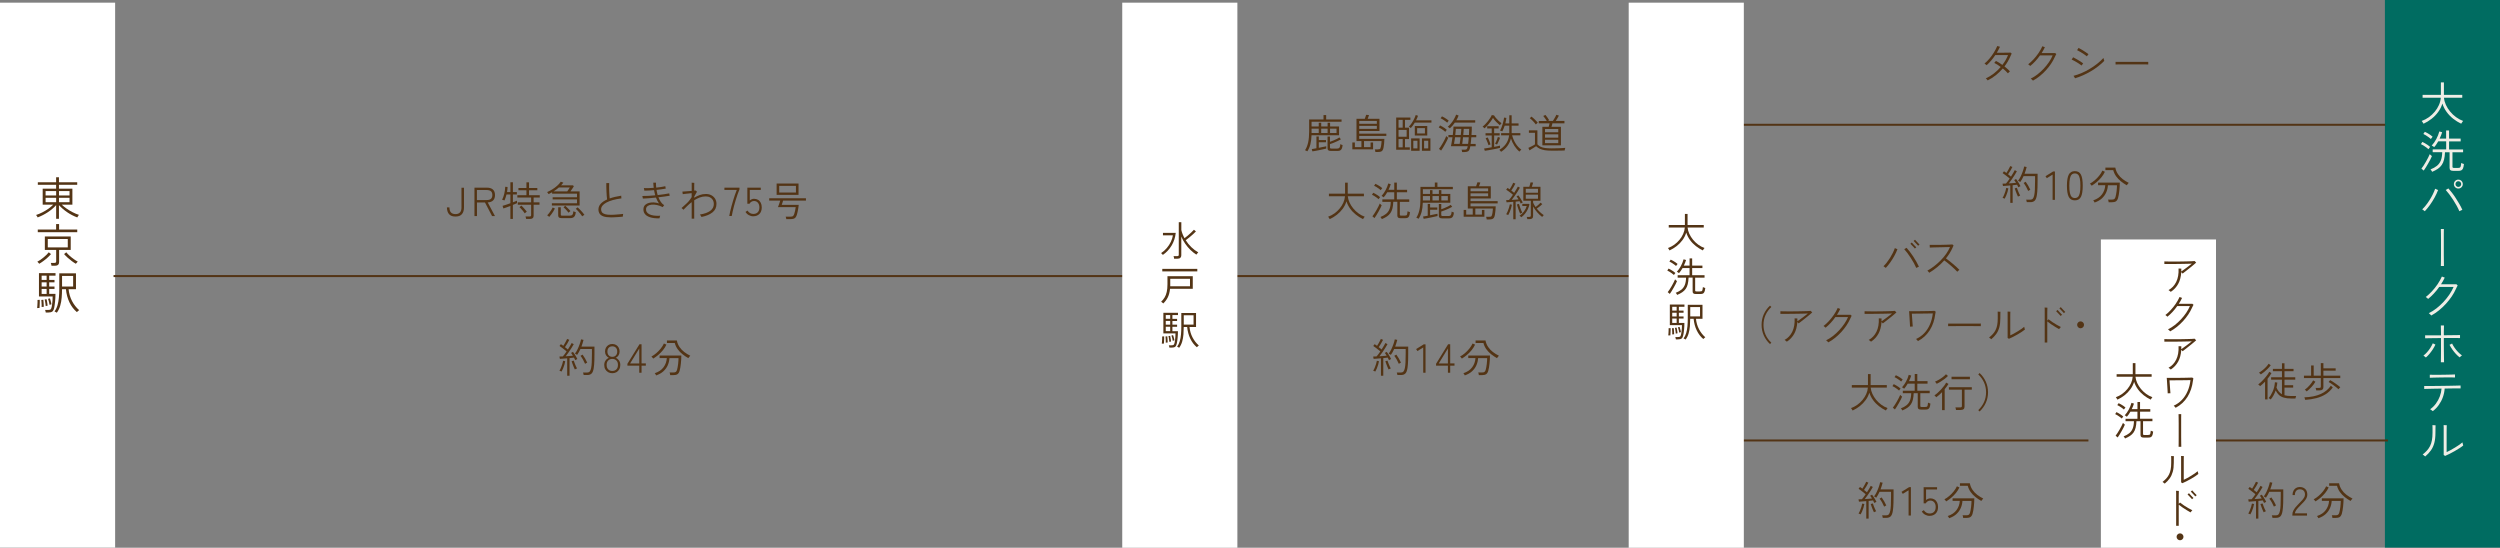 <?xml version="1.0" encoding="UTF-8"?>
<svg id="_レイヤー_2" data-name="レイヤー 2" xmlns="http://www.w3.org/2000/svg" width="926.58" height="203" viewBox="0 0 926.58 203">
  <rect x="0" y="0" width="926.58" height="203" fill="#808080" stroke="none"/>
  <defs>
    <style>
      .cls-1 {
        fill: #efede5;
      }

      .cls-1, .cls-2, .cls-3, .cls-4 {
        stroke-width: 0px;
      }

      .cls-2 {
        fill: #006c61;
      }

      .cls-3, .cls-5 {
        fill: #533415;
      }

      .cls-5 {
        stroke: #533415;
        stroke-miterlimit: 10;
        stroke-width: .75px;
      }

      .cls-4 {
        fill: #fff;
      }
    </style>
  </defs>
  <g id="_レイヤー_1-2" data-name="レイヤー 1">
    <g>
      <rect class="cls-2" x="883.92" width="42.67" height="202.96"/>
      <g>
        <rect class="cls-4" y=".98" width="42.67" height="201.98"/>
        <g>
          <line class="cls-5" x1="42.08" y1="102.32" x2="604.04" y2="102.32"/>
          <line class="cls-5" x1="646.04" y1="46.25" x2="884.04" y2="46.25"/>
          <g>
            <path class="cls-3" d="M484.52,56.08s-.12-.08-.23-.13c-.12-.06-.23-.12-.35-.17-.11-.05-.2-.09-.26-.1.5-.73.88-1.67,1.14-2.8.26-1.14.39-2.49.39-4.05v-4.56h5.33v-1.63h.98v1.63h5.71v.86h-11.12v1.75h2.66v-1.4h.92v1.4h2.37v-1.4h.92v1.4h3.32v3.25h-10.2c-.04,1.3-.18,2.42-.43,3.38s-.62,1.81-1.13,2.58ZM486.11,49.3h2.66v-1.62h-2.66v1.62ZM486.41,56.11l-.23-.86c.2-.03.45-.07.75-.12s.62-.11.98-.18v-4.37h.88v1.32h2.67v.83h-2.67v2.05c.53-.11,1.04-.21,1.54-.32.5-.1.91-.18,1.22-.25v.86c-.31.07-.68.15-1.11.25-.43.1-.89.2-1.37.3-.49.1-.96.19-1.42.28-.46.08-.88.15-1.25.2ZM489.68,49.3h2.37v-1.62h-2.37v1.62ZM493.28,55.94c-.46,0-.78-.08-.97-.23-.19-.15-.28-.4-.28-.76v-4.35h.9v1.96c.38-.13.78-.28,1.2-.46.42-.17.83-.36,1.24-.56.4-.2.76-.4,1.07-.6l.54.71c-.36.21-.77.42-1.23.64-.46.22-.93.43-1.42.62-.48.19-.95.36-1.4.5v1.21c0,.15.04.26.11.34.08.07.22.11.44.11h1.99c.28,0,.51-.04.69-.11.18-.08.32-.23.41-.47.1-.23.16-.59.2-1.07.1.07.23.13.4.2.17.06.32.11.44.15-.06.63-.17,1.1-.34,1.41-.17.31-.38.52-.65.62s-.59.15-.97.15h-2.4ZM492.96,49.3h2.4v-1.62h-2.4v1.62Z"/>
            <path class="cls-3" d="M509.76,56.32c-.01-.14-.04-.31-.08-.51-.04-.2-.09-.35-.14-.45h1.12c.29,0,.5-.03.65-.08s.25-.15.31-.3c.07-.14.14-.36.19-.64.04-.18.08-.4.11-.65.03-.25.06-.51.09-.77s.04-.47.05-.64h-6.51v2.26h2.43v-1.74h.93v2.54h-7.69v-2.54h.94v1.74h2.43v-2.26h-1.83v-8.25h3.08c.08-.23.17-.49.27-.77.1-.28.18-.52.24-.71l1.06.1c-.07.2-.15.43-.24.7-.09.26-.18.49-.25.68h4.36v4.53h-7.51v.99h10.05v.83h-10.05v1.09h9.33c0,.48-.04,1.01-.09,1.58-.05.58-.12,1.11-.21,1.61-.08.44-.2.78-.36,1.03-.16.25-.37.41-.64.5-.27.09-.61.14-1.04.14h-1ZM503.78,45.88h6.52v-1.06h-6.52v1.06ZM503.78,47.75h6.52v-1.09h-6.52v1.09Z"/>
            <path class="cls-3" d="M517.47,55.49v-11.94h5.27v.87h-2.01v2.9h1.5v4.21h-1.5v3.08h1.79v.88h-5.04ZM518.34,47.32h1.54v-2.9h-1.54v2.9ZM518.34,50.69h3.01v-2.52h-3.01v2.52ZM518.34,54.61h1.54v-3.08h-1.54v3.08ZM522.9,47.47s-.11-.1-.21-.17c-.1-.08-.2-.15-.31-.22s-.18-.12-.23-.13c.38-.38.74-.82,1.07-1.31s.63-1,.89-1.53c.26-.53.46-1.02.6-1.49l.85.29c-.19.56-.43,1.12-.72,1.68h5.7v.84h-6.15c-.22.37-.46.73-.71,1.07-.25.35-.52.67-.79.98ZM523.01,55.88v-4.59h3.15v4.59h-3.15ZM523.82,55.01h1.53v-2.85h-1.53v2.85ZM524.37,50.24v-3.53h4.62v3.53h-4.62ZM525.24,49.46h2.88v-1.96h-2.88v1.96ZM527.01,55.88v-4.59h3.15v4.59h-3.15ZM527.82,55.01h1.53v-2.85h-1.53v2.85Z"/>
            <path class="cls-3" d="M535.68,48.86c-.18-.17-.42-.36-.71-.58-.29-.21-.6-.42-.91-.61-.31-.2-.58-.34-.81-.44l.48-.74c.26.12.54.27.85.45.31.18.61.37.91.57.29.2.54.4.74.6-.03.04-.08.11-.17.22-.08.1-.16.21-.23.31-.08.1-.13.18-.16.23ZM534.12,55.81l-.78-.63c.21-.26.45-.59.71-1s.52-.84.78-1.3.5-.91.71-1.34c.21-.43.38-.8.49-1.1.03.03.09.09.19.18.1.09.2.18.31.27.11.09.18.15.22.18-.09.27-.24.62-.46,1.04-.22.42-.46.87-.72,1.34s-.52.92-.78,1.34c-.26.42-.48.76-.67,1.03ZM536.39,45.47c-.18-.17-.42-.36-.72-.58s-.61-.42-.92-.62c-.31-.19-.58-.34-.81-.44l.5-.71c.25.11.53.25.85.44.32.18.63.37.92.58s.54.4.73.59c-.02.03-.07.1-.16.2-.08.11-.17.21-.25.32-.08.1-.13.18-.15.22ZM537.36,47.56s-.1-.09-.21-.17c-.11-.08-.22-.17-.33-.25-.11-.08-.19-.13-.24-.15.4-.33.8-.73,1.19-1.21.4-.47.76-.99,1.09-1.56s.6-1.14.83-1.73l.92.33c-.12.31-.25.61-.38.9s-.29.58-.46.86h6.99v.85h-7.53c-.54.8-1.16,1.51-1.86,2.13ZM541.91,56.35c0-.13-.04-.28-.08-.46s-.09-.31-.13-.41h1.06c.4,0,.67-.06.8-.17.13-.11.24-.33.32-.65.02-.07.04-.14.05-.22.02-.08.03-.17.05-.25h-6.22c.09-.39.18-.88.28-1.46.1-.58.2-1.2.29-1.85h-1.51v-.84h1.62c.08-.59.14-1.16.19-1.7s.07-1.01.08-1.42h6.79c0,.49,0,1-.03,1.53-.02.53-.05,1.06-.09,1.59h1.77v.84h-1.83c-.03.45-.07.88-.11,1.3s-.09.8-.14,1.16h1.86v.86h-1.98c-.03.14-.06.27-.08.39-.02.12-.05.24-.07.34-.13.55-.35.92-.65,1.12s-.73.3-1.28.3h-.96ZM538.88,53.33h2.12c.05-.3.1-.67.17-1.1.06-.43.11-.89.17-1.36h-2.05c-.07.48-.14.94-.2,1.37s-.13.79-.19,1.09ZM539.37,50.03h2.04c.05-.44.09-.86.13-1.25.03-.39.06-.73.07-1.02h-2.03c0,.32-.04.67-.08,1.06s-.08.79-.13,1.2ZM541.95,53.33h2.17c.11-.75.2-1.57.25-2.46h-2.13c-.04.48-.09.94-.14,1.37s-.11.79-.16,1.09ZM542.34,50.03h2.1c.06-.81.09-1.57.09-2.26h-2.03c0,.32-.03.67-.06,1.06s-.07.79-.11,1.2Z"/>
            <path class="cls-3" d="M550.19,47.57s-.09-.12-.19-.21c-.1-.09-.19-.18-.29-.27-.1-.09-.17-.15-.22-.18.32-.23.65-.52,1-.88.35-.35.68-.73,1-1.14s.6-.8.85-1.19.43-.74.55-1.05l.86.12c.16.29.39.62.7.98s.64.72,1.01,1.06c.37.35.72.64,1.05.88-.04.03-.1.1-.2.2-.09.11-.18.21-.26.31-.08.1-.14.17-.17.21-.43-.35-.88-.76-1.33-1.22s-.87-.96-1.21-1.49c-.2.39-.48.83-.83,1.3-.35.48-.73.95-1.13,1.4-.4.46-.8.84-1.18,1.16ZM550.32,55.9l-.27-.86c.33-.04.75-.1,1.25-.18s1.03-.17,1.58-.27v-4.39h-2.29v-.83h2.29v-1.77h-1.68v-.84h4.25v.84h-1.67v1.77h2.04v.83h-2.04v4.23c.44-.08.85-.16,1.23-.24.38-.08.69-.16.94-.23v.84c-.3.08-.69.17-1.18.28-.48.1-1,.21-1.54.31-.54.11-1.08.2-1.59.29-.51.09-.96.16-1.33.21ZM551.69,53.83c-.08-.25-.18-.54-.3-.86-.12-.33-.25-.64-.38-.95-.14-.31-.26-.57-.38-.78l.76-.3c.12.21.25.47.38.79.13.31.26.63.38.95.12.32.21.6.29.84-.04.01-.11.04-.22.08-.11.04-.21.09-.31.13-.1.04-.17.08-.21.1ZM554.85,53.56s-.1-.05-.2-.08c-.1-.04-.21-.07-.31-.11-.1-.04-.17-.07-.21-.08.12-.21.25-.47.38-.78.13-.31.26-.62.38-.94.12-.32.21-.59.27-.81l.81.29c-.07.21-.17.47-.3.79-.13.32-.27.63-.42.95-.15.32-.29.58-.4.79ZM556.35,56.27c-.03-.05-.09-.13-.18-.23s-.18-.2-.27-.3-.16-.17-.21-.2c.95-.53,1.75-1.25,2.41-2.14.66-.9,1.06-1.97,1.22-3.23h-2.97v-.82h3.03s0-.09,0-.13,0-.07,0-.11v-2.54h-1.7c-.12.39-.25.76-.41,1.12-.15.36-.31.7-.48,1-.04-.02-.12-.05-.24-.1l-.36-.13c-.12-.04-.21-.07-.25-.07.18-.28.36-.63.53-1.06s.32-.87.46-1.33c.14-.46.25-.91.34-1.34.09-.43.15-.79.18-1.08l.86.12c-.07.62-.2,1.3-.39,2.03h1.47v-3.01h.87v3.01h2.56v.84h-2.56v2.54s0,.08,0,.11,0,.08,0,.13h3.23v.82h-3.06c.29,1.06.72,2.06,1.3,3,.58.94,1.29,1.7,2.12,2.28-.04.03-.11.1-.21.2-.1.1-.2.21-.29.31-.1.11-.16.18-.2.23-.7-.57-1.33-1.29-1.88-2.15-.56-.87-.98-1.77-1.27-2.71-.26,1-.69,1.92-1.3,2.76-.61.84-1.38,1.56-2.33,2.16Z"/>
            <path class="cls-3" d="M575.09,55.84c-1,0-1.85-.05-2.55-.17s-1.3-.29-1.81-.52c-.5-.24-.97-.56-1.4-.96-.17.12-.41.28-.73.47-.32.2-.63.39-.95.58-.31.19-.56.35-.74.5l-.46-.93c.12-.06.29-.14.51-.25.22-.11.46-.22.71-.34s.49-.25.71-.38.39-.24.53-.34v-4.29h-2.25v-.9h3.15v5.19c.37.38.77.68,1.21.89.43.21.98.37,1.63.46.65.09,1.47.14,2.46.14,1.14,0,2.11-.02,2.92-.06.8-.04,1.51-.08,2.12-.13,0,.03-.04.12-.08.26-.04.14-.08.29-.11.43-.04.15-.05.24-.05.29-.29,0-.69.02-1.19.03-.5.01-1.07.02-1.69.02-.62,0-1.26,0-1.92,0ZM569.22,46.12c-.16-.24-.37-.5-.63-.79s-.53-.57-.81-.85c-.28-.28-.54-.5-.79-.68l.64-.58c.25.18.52.41.81.68s.57.55.84.83c.27.28.49.52.66.74-.03.02-.1.08-.2.17-.1.09-.21.19-.31.29-.11.09-.17.16-.2.2ZM571.65,53.87v-6.87h2.34c.06-.19.12-.41.18-.65.06-.25.11-.46.15-.64h-4v-.87h2.97c-.16-.27-.36-.58-.61-.94-.25-.36-.48-.67-.7-.92l.81-.39c.24.28.49.61.75.99s.47.71.65,1l-.58.25h1.92c.14-.21.3-.46.47-.73.18-.28.34-.56.49-.84.15-.28.26-.52.34-.72l.95.3c-.13.25-.31.57-.53.95-.22.38-.44.73-.65,1.04h3.23v.87h-4.44c-.04.2-.09.42-.17.65-.07.24-.13.45-.2.64h3.51v6.87h-6.87ZM572.63,49.03h4.92v-1.21h-4.92v1.21ZM572.63,51.02h4.92v-1.22h-4.92v1.22ZM572.63,53.05h4.92v-1.25h-4.92v1.25Z"/>
            <path class="cls-3" d="M492.84,81.23c-.02-.06-.07-.15-.16-.28l-.25-.38c-.08-.12-.15-.21-.19-.25.83-.29,1.61-.7,2.34-1.22.73-.52,1.38-1.13,1.94-1.81.56-.68,1.02-1.41,1.37-2.19.34-.78.55-1.57.61-2.37h-5.96v-.95h5.99v-4.08h.99v4.08h6v.95h-5.98c.07.77.28,1.54.63,2.31.35.77.81,1.5,1.37,2.19.56.69,1.21,1.3,1.94,1.84.73.54,1.5.95,2.33,1.25-.04.04-.11.12-.2.25-.1.13-.18.26-.26.38s-.13.21-.17.26c-.93-.44-1.8-.99-2.62-1.64-.82-.65-1.54-1.39-2.14-2.23-.61-.84-1.07-1.75-1.38-2.73-.31,1.01-.77,1.94-1.4,2.78s-1.34,1.58-2.16,2.22c-.82.64-1.7,1.17-2.62,1.61Z"/>
            <path class="cls-3" d="M510.96,73.82c-.18-.17-.42-.37-.72-.58-.3-.22-.61-.43-.92-.62-.32-.19-.59-.34-.82-.44l.48-.74c.26.12.55.27.86.46.31.19.62.38.92.58.3.2.55.4.75.6-.03.03-.08.1-.17.21s-.16.22-.24.32c-.08.11-.13.18-.15.22ZM509.42,80.82l-.76-.65c.21-.26.45-.59.71-1,.26-.41.53-.84.79-1.3.26-.46.5-.91.72-1.34.22-.44.39-.8.51-1.1.03.03.09.09.19.19.09.09.19.19.3.28s.18.15.22.18c-.1.27-.26.62-.47,1.04-.22.42-.46.87-.72,1.33s-.53.92-.79,1.34c-.27.42-.49.77-.68,1.03ZM511.76,70.49c-.18-.17-.42-.36-.73-.58-.31-.21-.62-.42-.93-.62s-.59-.35-.82-.45l.5-.71c.25.11.54.26.86.44.32.19.64.38.94.58.3.21.54.4.73.59-.02.03-.07.1-.16.2-.09.1-.17.21-.25.31-.08.11-.13.18-.15.22ZM512.16,81.21s-.06-.13-.13-.24c-.07-.11-.14-.22-.22-.33-.08-.11-.14-.18-.19-.21.84-.33,1.54-.72,2.09-1.16.55-.44.98-1.02,1.27-1.73s.45-1.62.48-2.73h-3.12v-.91h4.41v-2.64h-2.59c-.22.37-.44.72-.66,1.04-.22.33-.44.61-.67.85-.08-.08-.2-.18-.36-.29-.16-.11-.3-.19-.42-.24.56-.61,1.06-1.32,1.49-2.13.44-.81.77-1.64,1-2.49l.92.27c-.2.67-.48,1.36-.83,2.07h2.13v-2.66h.96v2.66h3.8v.92h-3.8v2.64h4.59v.91h-3.48v4.71c0,.15.04.25.11.31.08.06.22.09.43.09h1.18c.28,0,.5-.03.65-.08.15-.05.26-.2.33-.43.07-.23.12-.6.17-1.11.1.06.24.12.42.18.18.06.33.12.47.17-.07.68-.18,1.18-.34,1.49-.15.32-.36.52-.61.61s-.58.13-.97.13h-1.5c-.46,0-.79-.07-.98-.22-.19-.15-.29-.4-.29-.76v-5.1h-1.5c-.04.94-.15,1.75-.31,2.43s-.42,1.26-.76,1.74c-.34.48-.76.9-1.28,1.25s-1.14.68-1.86.98Z"/>
            <path class="cls-3" d="M525.77,81.08s-.12-.08-.23-.13c-.12-.06-.23-.12-.35-.17-.11-.05-.2-.09-.26-.1.5-.73.88-1.67,1.14-2.8.26-1.14.39-2.49.39-4.05v-4.56h5.33v-1.63h.97v1.63h5.71v.86h-11.11v1.75h2.65v-1.4h.92v1.4h2.37v-1.4h.92v1.4h3.32v3.25h-10.2c-.04,1.3-.18,2.42-.43,3.38s-.62,1.81-1.13,2.58ZM527.36,74.3h2.65v-1.62h-2.65v1.62ZM527.66,81.11l-.23-.86c.2-.03.45-.07.75-.12.3-.05.62-.11.98-.18v-4.37h.88v1.32h2.67v.83h-2.67v2.05c.53-.11,1.04-.21,1.54-.32.5-.1.91-.18,1.21-.25v.86c-.31.07-.68.15-1.11.25-.43.1-.89.2-1.37.3s-.96.19-1.42.28c-.46.08-.88.15-1.25.2ZM530.93,74.3h2.37v-1.62h-2.37v1.62ZM534.53,80.94c-.46,0-.78-.08-.97-.23-.19-.15-.28-.4-.28-.76v-4.35h.9v1.96c.38-.13.78-.28,1.2-.46.42-.17.83-.36,1.24-.56.41-.2.76-.4,1.07-.6l.54.71c-.36.21-.77.42-1.23.64-.46.22-.93.43-1.42.62-.49.19-.95.36-1.4.5v1.21c0,.15.04.26.11.34s.22.11.44.11h2c.28,0,.51-.04.69-.11.18-.08.32-.23.41-.47.09-.23.16-.59.2-1.07.1.07.23.13.41.2.17.06.31.11.43.15-.06.63-.17,1.1-.34,1.41-.17.31-.38.52-.65.62s-.59.15-.97.15h-2.4ZM534.21,74.3h2.4v-1.62h-2.4v1.62Z"/>
            <path class="cls-3" d="M551.01,81.32c0-.14-.04-.31-.08-.51-.04-.2-.09-.35-.14-.45h1.12c.29,0,.5-.03.64-.08.14-.05.25-.15.32-.3.07-.14.13-.36.2-.64.04-.18.08-.4.11-.65s.06-.51.09-.77.04-.47.05-.64h-6.51v2.26h2.43v-1.74h.93v2.54h-7.69v-2.54h.94v1.74h2.43v-2.26h-1.83v-8.25h3.07c.08-.23.17-.49.27-.77.1-.28.18-.52.24-.71l1.06.1c-.07.2-.15.43-.24.7-.09.26-.17.49-.25.68h4.37v4.53h-7.51v.99h10.05v.83h-10.05v1.09h9.33c-.01.48-.04,1.01-.09,1.58-.05.58-.12,1.11-.21,1.61-.08.44-.2.78-.36,1.03s-.37.41-.64.5c-.26.09-.61.14-1.04.14h-1.01ZM545.03,70.88h6.52v-1.06h-6.52v1.06ZM545.03,72.75h6.52v-1.09h-6.52v1.09Z"/>
            <path class="cls-3" d="M560.87,81.24v-6.45c-.47.04-.93.08-1.38.12s-.83.07-1.12.08l-.13-.84c.14,0,.3,0,.47,0s.36-.01.56-.02c.21-.23.44-.52.7-.86.25-.35.51-.71.77-1.09-.23-.2-.49-.41-.78-.64-.29-.22-.58-.44-.88-.66-.3-.21-.58-.4-.84-.56l.49-.67c.12.07.25.15.38.24s.27.19.41.29c.16-.25.33-.53.51-.84.18-.31.34-.61.49-.9.14-.29.25-.52.32-.71l.81.32c-.18.4-.41.84-.69,1.31s-.55.9-.83,1.28c.2.14.39.28.57.42.18.14.34.28.5.41.3-.46.57-.9.82-1.32s.43-.75.55-1l.76.41c-.23.44-.52.93-.86,1.46-.35.54-.71,1.07-1.08,1.61s-.74,1.02-1.09,1.46c.45-.02.9-.05,1.35-.08.45-.04.84-.07,1.18-.11-.13-.21-.26-.41-.39-.6-.13-.19-.25-.35-.36-.49l.67-.41c.18.22.37.49.56.79.2.31.39.63.58.95.19.33.35.63.5.91-.04,0-.11.04-.22.1-.11.06-.21.12-.31.18-.1.06-.17.11-.21.14-.06-.14-.13-.29-.21-.44-.08-.15-.16-.3-.24-.46-.2.02-.42.04-.67.08s-.51.06-.78.09v6.54h-.88ZM558.99,79.71s-.12-.05-.22-.1c-.11-.05-.22-.1-.32-.14-.1-.04-.17-.07-.22-.07.19-.28.38-.64.56-1.08.18-.44.35-.89.5-1.36.15-.47.25-.88.32-1.25l.76.17c-.08.42-.19.86-.33,1.33-.14.47-.3.92-.48,1.36-.18.44-.37.83-.57,1.16ZM563.43,79.19c-.1-.18-.21-.42-.32-.72-.12-.3-.23-.62-.34-.95s-.22-.66-.32-.97c-.1-.31-.18-.56-.24-.76l.75-.23c.09.28.21.63.34,1.06.14.43.29.84.46,1.24.17.4.32.72.46.96-.05,0-.13.04-.24.1-.11.06-.22.11-.32.16-.1.05-.18.09-.22.12ZM563.84,80.51s-.09-.1-.18-.18-.18-.16-.27-.23c-.09-.08-.16-.12-.21-.14.63-.42,1.19-.96,1.67-1.61s.82-1.32,1-1.99h-1.63v-.8h2.45l.2.21c-.12.56-.32,1.13-.58,1.71-.27.58-.61,1.13-1.01,1.65-.41.52-.88.98-1.42,1.38ZM566.06,81.23c0-.13-.04-.28-.07-.44-.04-.17-.08-.3-.14-.4h.95c.2,0,.34-.04.44-.12.09-.08.13-.22.13-.41v-5.46h-2.78v-5.17h2.22c.08-.23.17-.51.26-.85s.16-.6.19-.79l.96.08c-.04.21-.11.46-.21.76-.1.3-.19.57-.27.8h3.21v5.17h-2.73v.71c.23.53.54,1.07.93,1.62.32-.23.65-.5,1-.81.35-.31.63-.58.85-.81l.62.55c-.25.25-.57.53-.95.84-.39.31-.75.58-1.09.81.38.48.79.93,1.25,1.35s.9.78,1.35,1.07c-.03.02-.09.08-.18.17-.09.1-.17.19-.25.29-.08.1-.13.17-.17.21-.62-.45-1.23-1.01-1.83-1.7-.6-.68-1.11-1.4-1.53-2.16v3.5c0,.4-.1.7-.31.89s-.54.29-1,.29h-.86ZM565.5,71.43h4.53v-1.45h-4.53v1.45ZM565.5,73.65h4.53v-1.5h-4.53v1.5Z"/>
          </g>
          <g>
            <path class="cls-3" d="M511.82,139.24v-6.44c-.52.04-1.03.08-1.52.12-.49.04-.88.07-1.19.09l-.17-.87c.34,0,.77-.02,1.27-.04.2-.22.42-.49.66-.82.24-.32.48-.67.73-1.03-.23-.2-.5-.42-.81-.67-.31-.25-.63-.49-.95-.73s-.61-.45-.87-.62l.51-.67c.14.08.29.17.44.29.15.11.3.22.46.33.17-.25.35-.54.53-.86.18-.32.36-.64.52-.95.16-.31.28-.56.36-.75l.81.33c-.19.4-.44.85-.74,1.37-.3.51-.59.96-.87,1.35.2.15.39.3.58.45s.35.29.5.41c.31-.47.59-.92.84-1.36.25-.44.44-.78.57-1.04l.77.43c-.23.43-.51.91-.85,1.44s-.69,1.06-1.06,1.59c-.37.53-.73,1.02-1.08,1.46.49-.04.97-.08,1.45-.11s.89-.07,1.23-.11c-.12-.2-.24-.39-.35-.56-.12-.17-.23-.33-.34-.46l.71-.4c.18.23.37.5.57.81.2.31.39.62.58.95.19.32.35.62.48.9-.04.01-.12.04-.23.11-.11.06-.22.12-.33.18-.11.06-.19.11-.23.13-.06-.14-.13-.29-.22-.46s-.17-.33-.26-.5c-.22.03-.47.06-.74.1-.28.04-.57.07-.89.1v6.54h-.92ZM509.73,137.71s-.12-.05-.23-.1c-.11-.05-.22-.1-.33-.14-.11-.04-.19-.07-.23-.07.19-.28.38-.64.56-1.08.19-.44.35-.89.5-1.36.15-.47.25-.88.31-1.25l.79.17c-.07.42-.18.86-.32,1.33-.15.47-.31.92-.49,1.36-.18.44-.37.83-.57,1.16ZM514.65,136.93c-.13-.26-.27-.58-.43-.96-.15-.38-.3-.76-.44-1.14-.13-.38-.24-.7-.32-.95l.79-.22c.09.28.2.6.34.97.14.37.28.72.44,1.06s.3.63.44.87c-.04.01-.12.04-.23.09-.11.05-.23.1-.35.16-.12.05-.2.1-.24.13ZM517.92,139c-.02-.14-.05-.3-.1-.5-.04-.19-.09-.33-.14-.43h1.58c.38,0,.68-.12.91-.38.23-.25.4-.7.53-1.33.1-.48.17-1.14.22-1.99.05-.85.07-1.98.07-3.41v-1.62h-4.26c-.18.4-.37.79-.58,1.16-.21.37-.42.71-.65,1.04-.04-.04-.12-.09-.23-.16-.12-.07-.23-.13-.35-.2-.11-.07-.19-.1-.23-.11.35-.45.68-.99.98-1.62.3-.63.56-1.27.79-1.92s.39-1.24.49-1.75l.93.19c-.1.4-.22.81-.35,1.23s-.27.84-.43,1.27h4.83v2.49c0,.95,0,1.76-.03,2.44s-.05,1.25-.09,1.73c-.04.48-.09.91-.15,1.29-.15.98-.42,1.66-.8,2.03-.39.37-.91.55-1.57.55h-1.35ZM518.45,134.85c-.21-.51-.47-1.03-.77-1.57-.31-.53-.61-1-.92-1.4l.76-.45c.32.43.63.9.92,1.41.29.51.56,1.03.8,1.56-.04,0-.12.05-.23.11-.12.07-.23.13-.34.2-.11.06-.19.11-.23.14Z"/>
            <path class="cls-3" d="M527.49,138.16v-9.38l-2.15,1.33-.48-.74,2.83-1.75h.66v10.53h-.87Z"/>
            <path class="cls-3" d="M536.64,138.16v-2.64h-4.39v-.69l4.46-7.23h.78v7.09h1.59v.83h-1.59v2.64h-.84ZM533.25,134.7h3.39v-5.54l-3.39,5.54Z"/>
            <path class="cls-3" d="M541.83,132.91s-.09-.13-.18-.23c-.09-.11-.18-.21-.28-.32-.1-.11-.17-.19-.22-.23.6-.31,1.2-.72,1.8-1.24.6-.51,1.15-1.08,1.65-1.7s.89-1.25,1.18-1.88l.93.42c-.33.72-.76,1.4-1.28,2.04s-1.09,1.22-1.71,1.75c-.62.53-1.25.99-1.91,1.39ZM542.88,139.12s-.05-.13-.11-.24c-.06-.11-.13-.22-.21-.33-.07-.11-.14-.18-.19-.22,1.44-.47,2.53-1.2,3.26-2.2.74-1,1.14-2.13,1.22-3.41h-2.67v-.96h8.05c0,.44-.01.92-.04,1.44s-.07,1.04-.13,1.56c-.06.52-.12,1.01-.2,1.48s-.17.87-.27,1.21c-.18.61-.45,1.02-.8,1.25-.36.22-.84.33-1.46.33h-1.23c0-.14-.04-.31-.08-.52-.04-.21-.09-.36-.14-.46h1.37c.43,0,.74-.06.93-.2.19-.13.34-.38.46-.76.08-.27.15-.59.22-.97s.13-.77.18-1.18c.05-.42.09-.82.11-1.21.02-.39.04-.72.04-1h-3.36c-.05.92-.26,1.8-.62,2.63s-.9,1.58-1.61,2.24c-.71.65-1.62,1.17-2.71,1.54ZM554.84,132.75c-.75-.42-1.47-.9-2.16-1.45-.69-.54-1.29-1.17-1.79-1.86-.5-.69-.87-1.47-1.09-2.32h-2.9v-.93h3.67c.17.9.5,1.71.99,2.42.49.72,1.08,1.34,1.78,1.87s1.43.98,2.21,1.36c-.04.04-.11.12-.22.25-.1.12-.21.25-.31.38s-.17.22-.19.28Z"/>
          </g>
          <g>
            <path class="cls-3" d="M736.7,29.81s-.09-.13-.18-.23c-.09-.1-.18-.21-.28-.32-.09-.11-.17-.18-.23-.22,1.03-.46,2.02-1.06,2.96-1.79.94-.73,1.79-1.54,2.56-2.43-.43-.32-.85-.61-1.26-.88-.41-.26-.79-.47-1.14-.62.03-.03.09-.1.18-.21.09-.11.18-.22.28-.33.09-.11.15-.18.17-.21.37.18.76.4,1.16.66.4.26.81.54,1.22.83.45-.58.85-1.18,1.21-1.79.35-.62.65-1.24.89-1.87-.24,0-.57,0-.98,0-.41,0-.85,0-1.31,0s-.91,0-1.34,0c-.43,0-.79,0-1.08,0-.48.72-.99,1.39-1.53,2.03-.54.63-1.1,1.21-1.69,1.74-.04-.04-.11-.1-.22-.19s-.21-.17-.32-.25c-.11-.08-.2-.13-.26-.17.62-.5,1.22-1.09,1.81-1.79s1.13-1.44,1.64-2.25c.5-.81.94-1.63,1.3-2.47.05,0,.15.04.29.08.14.04.28.09.43.13s.24.06.28.07c-.36.76-.75,1.5-1.17,2.21h1c.38,0,.79,0,1.22,0,.42,0,.83,0,1.22-.02.39,0,.73,0,1.03-.01.29,0,.5-.01.62-.02.04.03.11.09.21.19.1.09.17.16.21.19-.07.13-.16.31-.27.54-.11.23-.21.45-.29.64-.27.61-.58,1.22-.93,1.82s-.75,1.18-1.19,1.75c.38.31.75.62,1.1.92.35.3.66.6.93.89-.03.03-.1.1-.21.2-.11.11-.22.21-.32.32-.1.11-.18.19-.22.23-.23-.27-.51-.56-.84-.87-.33-.31-.69-.62-1.06-.93-.76.89-1.61,1.71-2.55,2.47s-1.95,1.4-3.03,1.94Z"/>
            <path class="cls-3" d="M753.47,29.87s-.09-.1-.2-.21c-.12-.11-.23-.22-.35-.33-.12-.11-.21-.18-.26-.21.85-.4,1.69-.92,2.51-1.56.82-.64,1.59-1.35,2.32-2.13s1.37-1.59,1.94-2.43,1.02-1.67,1.36-2.48h-4.69c-.55.78-1.14,1.51-1.76,2.18s-1.25,1.25-1.87,1.75c-.04-.04-.11-.11-.22-.2s-.21-.18-.31-.26-.18-.14-.23-.17c.65-.49,1.31-1.09,1.97-1.81s1.29-1.49,1.86-2.33c.57-.84,1.05-1.69,1.43-2.55.05.02.14.05.27.11.13.05.26.1.39.15.13.05.22.08.27.09-.17.37-.36.74-.56,1.11s-.42.73-.65,1.08h2.3c.44,0,.87,0,1.27,0,.4,0,.73,0,1,0s.41,0,.44-.02c.02.02.06.06.13.12.06.06.13.12.19.17.07.05.1.09.11.1-.08.15-.18.33-.29.54-.11.21-.21.43-.32.66-.34.78-.79,1.58-1.33,2.39-.55.82-1.18,1.61-1.88,2.39-.71.77-1.47,1.49-2.28,2.15s-1.66,1.23-2.54,1.71Z"/>
            <path class="cls-3" d="M771.5,24.28c-.29-.23-.65-.48-1.08-.76s-.87-.54-1.33-.8c-.46-.26-.88-.48-1.27-.66.04-.05.09-.13.17-.24.07-.11.14-.22.22-.34.08-.12.13-.21.16-.25.39.19.82.42,1.3.7.48.28.93.55,1.37.83.44.28.79.52,1.05.73-.03.04-.08.12-.17.22-.08.11-.16.22-.24.34s-.14.2-.18.25ZM769.09,29.03c-.02-.05-.07-.14-.16-.28-.08-.13-.17-.27-.25-.4-.08-.14-.13-.22-.17-.25.96-.24,1.95-.58,2.97-1.01,1.02-.43,2.02-.95,3.01-1.54s1.92-1.23,2.8-1.92c.87-.69,1.65-1.41,2.32-2.15,0,.05.04.16.08.32s.09.33.14.48c.05.16.08.25.09.28-.67.69-1.42,1.36-2.26,2.01-.84.65-1.73,1.26-2.68,1.82s-1.92,1.07-2.92,1.51c-1,.45-2,.82-2.99,1.12ZM773.45,20.87c-.29-.24-.65-.5-1.07-.79s-.85-.56-1.3-.82c-.44-.27-.86-.49-1.25-.67.04-.05.09-.13.17-.24.07-.11.14-.22.22-.34.07-.12.13-.2.16-.26.38.19.8.43,1.27.71.46.29.92.57,1.35.86.44.29.79.54,1.06.76-.03.04-.09.11-.17.22s-.17.22-.25.33-.14.19-.18.24Z"/>
            <path class="cls-3" d="M784.09,23.9v-.97c.35,0,.84,0,1.49,0,.64,0,1.36,0,2.16.01.8,0,1.62,0,2.48,0h2.46c.79,0,1.5,0,2.12,0,.62,0,1.09-.01,1.41-.02v.97c-.33,0-.8-.02-1.42-.02-.62,0-1.31,0-2.08-.01-.78,0-1.58,0-2.42,0s-1.65,0-2.45,0-1.52,0-2.17.01c-.65,0-1.18.01-1.58.02Z"/>
          </g>
          <g>
            <path class="cls-3" d="M745.08,75.17v-6.44c-.52.04-1.03.08-1.52.12-.49.04-.88.07-1.19.09l-.17-.87c.34,0,.77-.02,1.27-.04.2-.22.42-.49.66-.82.24-.32.48-.67.73-1.03-.23-.2-.5-.42-.81-.67-.31-.25-.63-.49-.95-.73s-.61-.45-.87-.62l.51-.67c.14.08.29.17.44.29.15.11.3.22.46.33.17-.25.35-.54.53-.86.18-.32.36-.64.52-.95.16-.31.28-.56.36-.75l.81.33c-.19.4-.44.85-.74,1.37-.3.51-.59.96-.87,1.35.2.15.39.3.58.45s.35.29.5.41c.31-.47.59-.92.84-1.36.25-.44.44-.78.57-1.04l.77.43c-.23.43-.51.91-.85,1.44s-.69,1.06-1.06,1.59c-.37.53-.73,1.02-1.08,1.46.49-.04.97-.08,1.45-.11s.89-.07,1.23-.11c-.12-.2-.24-.39-.35-.56-.12-.17-.23-.33-.34-.46l.71-.4c.18.23.37.5.57.81.2.31.39.62.58.95.19.32.35.62.48.9-.04.01-.12.04-.23.11-.11.06-.22.12-.33.18-.11.06-.19.11-.23.13-.06-.14-.13-.29-.22-.46s-.17-.33-.26-.5c-.22.03-.47.06-.74.1-.28.04-.57.07-.89.1v6.54h-.92ZM743,73.64s-.12-.05-.23-.1c-.11-.05-.22-.1-.33-.14-.11-.04-.19-.07-.23-.07.19-.28.38-.64.56-1.08.19-.44.35-.89.5-1.36.15-.47.25-.88.31-1.25l.79.17c-.07.42-.18.86-.32,1.33-.15.47-.31.92-.49,1.36-.18.44-.37.83-.57,1.16ZM747.92,72.86c-.13-.26-.27-.58-.43-.96-.15-.38-.3-.76-.44-1.14-.13-.38-.24-.7-.32-.95l.79-.22c.09.28.2.6.34.97.14.37.28.72.44,1.06s.3.63.44.87c-.04.01-.12.04-.23.09-.11.05-.23.1-.35.16-.12.05-.2.1-.24.13ZM751.19,74.93c-.02-.14-.05-.3-.1-.5-.04-.19-.09-.33-.14-.43h1.58c.38,0,.68-.12.91-.38.23-.25.4-.7.53-1.33.1-.48.17-1.14.22-1.99.05-.85.07-1.98.07-3.41v-1.62h-4.26c-.18.4-.37.79-.58,1.16-.21.37-.42.71-.65,1.04-.04-.04-.12-.09-.23-.16-.12-.07-.23-.13-.35-.2-.11-.07-.19-.1-.23-.11.35-.45.68-.99.98-1.62.3-.63.56-1.27.79-1.92s.39-1.24.49-1.75l.93.19c-.1.4-.22.81-.35,1.23s-.27.84-.43,1.27h4.83v2.49c0,.95,0,1.76-.03,2.44s-.05,1.25-.09,1.73c-.04.48-.09.91-.15,1.29-.15.98-.42,1.66-.8,2.03-.39.37-.91.55-1.57.55h-1.35ZM751.71,70.78c-.21-.51-.47-1.03-.77-1.57-.31-.53-.61-1-.92-1.4l.76-.45c.32.43.63.9.92,1.41.29.51.56,1.03.8,1.56-.04,0-.12.05-.23.11-.12.07-.23.13-.34.2-.11.06-.19.11-.23.14Z"/>
            <path class="cls-3" d="M760.76,74.09v-9.38l-2.15,1.33-.48-.74,2.83-1.75h.66v10.53h-.87Z"/>
            <path class="cls-3" d="M769.01,74.26c-1.06,0-1.82-.43-2.27-1.3-.45-.87-.67-2.25-.67-4.12s.23-3.24.67-4.11c.45-.87,1.21-1.3,2.27-1.3s1.82.43,2.26,1.3.66,2.24.66,4.11-.22,3.25-.66,4.12-1.2,1.3-2.26,1.3ZM769.01,73.4c.47,0,.86-.14,1.16-.43s.53-.76.67-1.43c.15-.67.22-1.58.22-2.71s-.07-2.03-.22-2.69c-.14-.67-.37-1.14-.67-1.43s-.69-.43-1.16-.43-.86.14-1.16.43c-.3.29-.53.76-.67,1.43s-.22,1.56-.22,2.69.07,2.04.22,2.71.37,1.15.67,1.43c.31.29.69.43,1.16.43Z"/>
            <path class="cls-3" d="M775.26,68.84s-.09-.13-.18-.23c-.09-.11-.18-.21-.28-.32-.1-.11-.17-.19-.22-.23.6-.31,1.2-.72,1.8-1.24.6-.51,1.15-1.08,1.65-1.7s.89-1.25,1.18-1.88l.93.42c-.33.72-.76,1.4-1.28,2.04s-1.09,1.22-1.71,1.75c-.62.53-1.25.99-1.91,1.39ZM776.31,75.05s-.05-.13-.11-.24c-.06-.11-.13-.22-.21-.33-.07-.11-.14-.18-.19-.22,1.44-.47,2.53-1.2,3.26-2.2.74-1,1.14-2.13,1.22-3.41h-2.67v-.96h8.05c0,.44-.01.92-.04,1.44s-.07,1.04-.13,1.56c-.06.52-.12,1.01-.2,1.48s-.17.87-.27,1.21c-.18.61-.45,1.02-.8,1.25-.36.22-.84.33-1.46.33h-1.23c0-.14-.04-.31-.08-.52-.04-.21-.09-.36-.14-.46h1.37c.43,0,.74-.06.93-.2.19-.13.34-.38.46-.76.08-.27.15-.59.22-.97s.13-.77.18-1.18c.05-.42.09-.82.11-1.21.02-.39.04-.72.04-1h-3.36c-.05.92-.26,1.8-.62,2.63s-.9,1.58-1.61,2.24c-.71.65-1.62,1.17-2.71,1.54ZM788.27,68.68c-.75-.42-1.47-.9-2.16-1.45-.69-.54-1.29-1.17-1.79-1.86-.5-.69-.87-1.47-1.09-2.32h-2.9v-.93h3.67c.17.9.5,1.71.99,2.42.49.72,1.08,1.34,1.78,1.87s1.43.98,2.21,1.36c-.04.04-.11.12-.22.25-.1.12-.21.25-.31.38s-.17.22-.19.28Z"/>
          </g>
          <line class="cls-5" x1="646.04" y1="163.25" x2="774.04" y2="163.25"/>
          <g>
            <path class="cls-3" d="M698.92,99.29s-.12-.1-.24-.19-.24-.17-.35-.25c-.12-.08-.2-.14-.26-.17.4-.38.81-.83,1.22-1.36s.81-1.09,1.2-1.7c.38-.61.73-1.23,1.04-1.86.31-.63.56-1.24.77-1.82.06.03.15.08.28.14.13.06.26.12.4.17.14.06.23.09.28.11-.31.83-.7,1.67-1.17,2.52-.47.85-.98,1.65-1.52,2.41-.54.76-1.09,1.42-1.64,2ZM710.22,99.29c-.24-.57-.54-1.18-.89-1.82-.35-.65-.74-1.29-1.16-1.92-.42-.63-.83-1.23-1.24-1.78-.42-.56-.8-1.03-1.16-1.42.06-.03.15-.08.27-.15.12-.07.24-.14.36-.22s.19-.12.23-.14c.38.41.78.89,1.2,1.44.42.55.83,1.14,1.25,1.77s.8,1.27,1.17,1.91c.37.65.69,1.27.96,1.87-.05.02-.14.06-.28.13-.13.07-.27.13-.41.2-.14.07-.24.11-.29.14ZM709.72,92.12c-.07-.09-.18-.22-.33-.38s-.31-.34-.5-.53c-.18-.18-.34-.36-.5-.52-.15-.17-.26-.28-.34-.35l.52-.46c.08.09.19.22.34.38s.3.34.48.53c.17.19.34.37.5.52.15.16.27.28.35.36l-.53.45ZM710.92,91.09c-.07-.09-.18-.22-.33-.38-.15-.17-.32-.34-.5-.53-.18-.19-.34-.37-.5-.53s-.26-.28-.34-.35l.52-.45c.08.09.19.22.34.38.14.17.3.34.48.52.17.19.34.36.49.52.16.16.27.28.35.36l-.52.46Z"/>
            <path class="cls-3" d="M715.05,101.09s-.09-.13-.19-.23c-.09-.11-.19-.21-.29-.32-.1-.11-.17-.19-.23-.23.89-.49,1.76-1.06,2.6-1.72.85-.66,1.64-1.37,2.39-2.13.74-.76,1.41-1.56,1.99-2.39s1.05-1.67,1.41-2.51c-.32.01-.74.02-1.25.03s-1.07.02-1.67.04c-.59.01-1.19.03-1.78.04-.59.01-1.13.03-1.62.04-.49.01-.88.03-1.17.05,0-.05,0-.14-.01-.28-.01-.14-.02-.28-.02-.43,0-.14-.01-.24-.02-.29.29,0,.67,0,1.13,0s.98,0,1.55,0,1.15-.01,1.73-.02,1.15-.02,1.69-.04c.54-.02,1.01-.03,1.42-.05.4-.02.71-.04.91-.06.03.03.1.1.22.21.11.11.19.18.22.21-.07.1-.14.22-.2.37-.07.14-.13.29-.19.44-.62,1.4-1.44,2.71-2.45,3.95.35.24.76.54,1.22.92.46.37.94.76,1.42,1.16.48.41.93.8,1.34,1.18s.75.71,1,.97c-.04.03-.12.1-.23.2-.12.11-.23.21-.34.31-.11.1-.18.17-.21.21-.23-.27-.54-.59-.95-.97-.4-.38-.84-.78-1.31-1.19-.47-.42-.94-.8-1.39-1.17-.45-.37-.84-.66-1.17-.88-.79.88-1.65,1.71-2.59,2.48-.94.78-1.92,1.47-2.96,2.09Z"/>
            <path class="cls-3" d="M656.01,127.52c-.98-.92-1.75-1.98-2.29-3.19s-.82-2.52-.82-3.94.27-2.73.82-3.94,1.31-2.27,2.29-3.18l.5.51c-.93.88-1.65,1.88-2.15,2.99s-.75,2.32-.75,3.63.25,2.5.75,3.62,1.22,2.11,2.15,3l-.5.51Z"/>
            <path class="cls-3" d="M662.28,126.66s-.09-.09-.21-.19c-.12-.1-.24-.19-.37-.29s-.22-.17-.28-.2c1.23-.66,2.18-1.67,2.85-3.02.67-1.35.96-3.01.87-4.97.05,0,.15,0,.3.01.15,0,.3.02.45.02s.24,0,.27,0c0,.19.01.38,0,.55s-.01.36-.02.53c.24-.16.53-.37.88-.62.35-.25.71-.51,1.09-.79.38-.28.74-.55,1.08-.82.34-.27.63-.49.87-.68-.34,0-.8.02-1.37.04-.58.02-1.21.03-1.92.04-.71,0-1.42.02-2.16.03-.74.01-1.43.02-2.08.02-.65,0-1.21,0-1.68,0h-.98v-.28c0-.13,0-.27,0-.41,0-.13,0-.23,0-.28.2,0,.52.02.95.03s.95.02,1.55.02c.59,0,1.23,0,1.91,0s1.37-.01,2.06-.02,1.35-.02,1.97-.04c.62-.01,1.18-.03,1.67-.05.48-.02.86-.05,1.13-.08.03.03.08.09.16.17.08.08.15.17.23.25.08.09.13.14.17.17-.19.18-.45.41-.77.67-.32.27-.68.56-1.06.88-.39.31-.79.63-1.19.95-.4.32-.78.62-1.12.88-.35.27-.65.5-.89.68-.04-.05-.11-.13-.21-.23-.1-.11-.19-.2-.28-.29-.11,1.72-.5,3.18-1.16,4.37-.67,1.19-1.56,2.16-2.69,2.9Z"/>
            <path class="cls-3" d="M677.62,126.87s-.09-.1-.2-.21c-.12-.11-.23-.22-.35-.33-.12-.11-.21-.18-.26-.21.85-.4,1.69-.92,2.51-1.56.82-.64,1.59-1.35,2.32-2.13s1.37-1.59,1.94-2.43,1.02-1.67,1.36-2.48h-4.69c-.55.78-1.14,1.51-1.76,2.18s-1.25,1.25-1.87,1.75c-.04-.04-.11-.11-.22-.2s-.21-.18-.31-.26-.18-.14-.23-.17c.65-.49,1.31-1.09,1.97-1.81s1.29-1.49,1.86-2.33c.57-.84,1.05-1.69,1.43-2.55.05.02.14.05.27.11.13.05.26.1.39.15.13.05.22.08.27.09-.17.37-.36.74-.56,1.11s-.42.73-.65,1.08h2.3c.44,0,.87,0,1.27,0,.4,0,.73,0,1,0s.41,0,.44-.02c.02.02.06.06.13.12.06.06.13.12.2.17.06.05.1.09.11.1-.08.15-.18.33-.29.54-.11.21-.21.43-.31.66-.34.78-.79,1.58-1.33,2.39-.55.82-1.18,1.61-1.88,2.39-.71.77-1.47,1.49-2.28,2.15s-1.66,1.23-2.54,1.71Z"/>
            <path class="cls-3" d="M693.48,126.66s-.09-.09-.21-.19c-.12-.1-.24-.19-.37-.29s-.22-.17-.28-.2c1.23-.66,2.18-1.67,2.85-3.02.67-1.35.96-3.01.87-4.97.05,0,.15,0,.3.01.15,0,.3.02.45.02s.24,0,.27,0c0,.19.01.38,0,.55s-.01.36-.02.53c.24-.16.53-.37.88-.62.35-.25.71-.51,1.09-.79.38-.28.74-.55,1.08-.82.34-.27.63-.49.87-.68-.34,0-.8.02-1.37.04-.58.02-1.21.03-1.92.04-.71,0-1.42.02-2.16.03-.74.01-1.43.02-2.08.02-.65,0-1.21,0-1.68,0h-.98v-.28c0-.13,0-.27,0-.41,0-.13,0-.23,0-.28.2,0,.52.02.95.03s.95.02,1.55.02c.59,0,1.23,0,1.91,0s1.37-.01,2.06-.02,1.35-.02,1.97-.04c.62-.01,1.18-.03,1.67-.05.48-.02.86-.05,1.13-.08.03.03.08.09.16.17.08.08.15.17.23.25.08.09.13.14.17.17-.19.18-.45.41-.77.67-.32.27-.68.56-1.06.88-.39.31-.79.63-1.19.95-.4.32-.78.62-1.12.88-.35.27-.65.5-.89.68-.04-.05-.11-.13-.21-.23-.1-.11-.19-.2-.28-.29-.11,1.72-.5,3.18-1.16,4.37-.67,1.19-1.56,2.16-2.69,2.9Z"/>
            <path class="cls-3" d="M710.88,126.44s-.1-.13-.2-.24c-.1-.11-.2-.22-.3-.33-.1-.11-.18-.19-.23-.23,1.14-.51,2.14-1.22,3.01-2.12s1.57-1.98,2.12-3.23c.55-1.25.91-2.62,1.08-4.13-.19,0-.49.02-.88.02-.4,0-.86.01-1.39.02-.52,0-1.07.02-1.63.02s-1.1,0-1.62.01c-.52,0-.98,0-1.38.02-.4,0-.69,0-.87,0,0,.18.03.44.05.77.02.33.05.69.08,1.09.03.4.06.79.08,1.17.03.39.05.73.08,1.04.02.31.04.54.05.71-.05,0-.15,0-.29,0-.15,0-.29.01-.43.02-.14,0-.24.01-.29.02-.01-.17-.03-.45-.04-.84-.02-.39-.04-.83-.08-1.32-.03-.49-.06-.98-.09-1.46-.03-.48-.06-.92-.08-1.3-.03-.38-.05-.65-.07-.81h1.04c.5,0,1.07,0,1.73,0s1.35-.01,2.05-.02c.71-.01,1.39-.02,2.03-.03s1.2-.02,1.66-.04c.47-.01.77-.03.92-.04.02.02.09.07.21.15.12.08.2.13.23.17-.06.23-.12.52-.17.88-.26,2.22-.93,4.2-2,5.93-1.08,1.73-2.55,3.1-4.42,4.09Z"/>
            <path class="cls-3" d="M722.04,120.9v-.97c.35,0,.84,0,1.49,0,.64,0,1.36,0,2.16.01.8,0,1.62,0,2.48,0h2.46c.79,0,1.5,0,2.12,0,.62,0,1.09-.01,1.41-.02v.97c-.33,0-.8-.02-1.42-.02-.62,0-1.31,0-2.08-.01-.78,0-1.58,0-2.42,0s-1.65,0-2.45,0-1.52,0-2.17.01c-.65,0-1.18.01-1.58.02Z"/>
            <path class="cls-3" d="M738.03,125.73s-.12-.1-.22-.19c-.11-.08-.22-.17-.34-.26-.12-.09-.2-.15-.26-.18.54-.43,1.01-.86,1.41-1.3.4-.44.74-.93,1-1.46.27-.53.47-1.16.61-1.87.13-.71.2-1.54.2-2.5v-1.5c0-.47,0-.79-.03-.98.07,0,.17,0,.32.02.14,0,.28.02.42.03.14,0,.23.01.29.01-.01.16-.02.47-.03.92s-.01.96-.01,1.51c0,1.31-.13,2.43-.38,3.35-.25.92-.62,1.74-1.12,2.43-.5.69-1.11,1.35-1.85,1.97ZM744.57,125.57s-.12-.08-.25-.17c-.12-.08-.2-.13-.23-.15v-7.53c0-.59,0-1.06,0-1.42s-.01-.63-.02-.81c.05,0,.15,0,.3,0,.15,0,.3,0,.45.02.15,0,.25,0,.29,0,0,.16-.02.39-.03.69s-.01.8-.01,1.51v6.6c.38-.17.81-.39,1.29-.65.48-.26.97-.55,1.46-.85.5-.3.96-.6,1.38-.89.43-.29.77-.56,1.04-.8,0,.06.03.17.07.31.04.15.07.3.11.44.04.14.07.24.08.28-.33.27-.74.56-1.22.88-.49.32-1,.63-1.55.95-.55.31-1.09.61-1.63.88-.54.28-1.04.51-1.5.7Z"/>
            <path class="cls-3" d="M757.84,126.98c0-.34,0-.78,0-1.33s0-1.15,0-1.82,0-1.37,0-2.09c0-.72,0-1.44,0-2.15v-3.58c0-.47,0-.88,0-1.23,0-.35-.02-.62-.04-.8.06,0,.16,0,.31.02.14,0,.29.02.43.02.15,0,.24.01.29.02-.03.34-.04.96-.04,1.86v2.91c.1-.09.2-.18.29-.28.1-.09.16-.16.19-.2.44.36.93.72,1.46,1.08.54.36,1.08.7,1.62,1s1.04.58,1.49.79c-.05.05-.12.13-.22.23-.09.11-.18.21-.27.32-.08.11-.15.19-.19.24-.39-.22-.85-.49-1.38-.81-.53-.32-1.06-.66-1.59-1.02-.53-.36-1-.71-1.4-1.04v4.45c0,.72,0,1.38,0,1.97s0,1.06,0,1.41h-1.01ZM763.74,117.11c-.07-.09-.18-.22-.33-.38s-.32-.34-.5-.53c-.18-.19-.34-.36-.5-.52-.15-.16-.26-.28-.34-.34l.53-.47c.08.09.19.22.34.38s.3.34.48.53c.17.19.34.36.5.52.15.16.27.27.35.35l-.53.46ZM764.94,116.06c-.07-.08-.18-.2-.33-.37-.15-.17-.32-.34-.5-.53-.18-.19-.34-.37-.5-.53s-.26-.28-.34-.35l.52-.45c.08.09.19.22.34.38.14.17.3.34.48.53.18.18.34.36.5.52s.27.28.35.36l-.52.45Z"/>
            <path class="cls-3" d="M771.13,121.67c-.35,0-.65-.12-.9-.38s-.38-.55-.38-.9.12-.65.38-.9.55-.38.9-.38.65.12.9.38c.25.25.38.55.38.9s-.13.65-.38.9c-.25.25-.55.38-.9.38Z"/>
            <path class="cls-3" d="M686.64,152.16c-.02-.06-.07-.15-.16-.28l-.25-.38c-.08-.12-.15-.21-.19-.25.83-.29,1.61-.7,2.34-1.22.73-.52,1.38-1.13,1.94-1.81.56-.68,1.02-1.41,1.37-2.19.34-.78.55-1.57.61-2.37h-5.96v-.95h5.99v-4.08h.99v4.08h6v.95h-5.98c.07.77.28,1.54.63,2.31.35.77.81,1.5,1.37,2.19.56.69,1.21,1.3,1.94,1.84.73.54,1.5.95,2.33,1.25-.04.04-.11.12-.2.25-.1.13-.18.26-.26.38s-.13.21-.17.26c-.93-.44-1.8-.99-2.62-1.64-.82-.65-1.54-1.39-2.14-2.23-.61-.84-1.07-1.75-1.38-2.73-.31,1.01-.77,1.94-1.4,2.78s-1.34,1.58-2.16,2.22c-.82.64-1.7,1.17-2.62,1.61Z"/>
            <path class="cls-3" d="M703.86,144.75c-.18-.17-.42-.37-.72-.58-.3-.22-.61-.43-.92-.62-.32-.19-.59-.34-.82-.44l.48-.74c.26.12.55.27.86.46.31.19.62.38.92.58.3.2.55.4.75.6-.03.03-.08.1-.17.21s-.16.22-.24.32c-.08.11-.13.18-.15.22ZM702.31,151.75l-.76-.65c.21-.26.45-.59.71-1,.26-.41.53-.84.79-1.3.26-.46.5-.91.72-1.34.22-.44.39-.8.51-1.1.03.03.09.09.19.19.09.09.19.19.3.28s.18.15.22.18c-.1.27-.26.62-.47,1.04-.22.42-.46.87-.72,1.33s-.53.92-.79,1.34c-.27.42-.49.77-.68,1.03ZM704.65,141.42c-.18-.17-.42-.36-.73-.58-.31-.21-.62-.42-.93-.62s-.59-.35-.82-.45l.5-.71c.25.11.54.26.86.44.32.19.64.38.94.58.3.21.54.4.73.59-.02.03-.07.1-.16.2-.09.1-.17.21-.25.31-.08.11-.13.18-.15.22ZM705.06,152.14s-.06-.13-.13-.24c-.07-.11-.14-.22-.22-.33-.08-.11-.14-.18-.19-.21.84-.33,1.54-.72,2.09-1.16.55-.44.98-1.02,1.27-1.73s.45-1.62.48-2.73h-3.12v-.91h4.41v-2.64h-2.59c-.22.37-.44.72-.66,1.04-.22.33-.44.61-.67.85-.08-.08-.2-.18-.36-.29-.16-.11-.3-.19-.42-.24.56-.61,1.06-1.32,1.49-2.13.44-.81.77-1.64,1-2.49l.92.27c-.2.67-.48,1.36-.83,2.07h2.13v-2.66h.96v2.66h3.79v.92h-3.79v2.64h4.59v.91h-3.48v4.71c0,.15.04.25.11.31.08.06.22.09.43.09h1.18c.28,0,.5-.03.65-.08.15-.05.26-.2.33-.43.07-.23.12-.6.17-1.11.1.06.24.12.42.18.18.06.33.12.46.17-.07.68-.18,1.18-.34,1.49s-.36.52-.62.61c-.25.09-.58.13-.97.13h-1.5c-.46,0-.79-.07-.98-.22-.2-.15-.29-.4-.29-.76v-5.1h-1.5c-.04.94-.14,1.75-.31,2.43-.17.68-.42,1.26-.76,1.74-.34.48-.76.9-1.28,1.25s-1.14.68-1.86.98Z"/>
            <path class="cls-3" d="M719.79,152.04v-6.69c-.36.37-.72.72-1.09,1.04-.37.33-.72.61-1.07.85-.08-.11-.18-.23-.31-.37s-.25-.25-.36-.34c.36-.23.75-.54,1.18-.92.42-.38.85-.79,1.27-1.25s.8-.9,1.13-1.34.59-.85.76-1.21l.87.49c-.19.31-.4.63-.64.96-.24.33-.49.66-.77.99v7.77h-.96ZM717.81,142.26c-.07-.11-.17-.25-.29-.41s-.24-.3-.35-.4c.47-.19.96-.44,1.48-.74.52-.3,1-.62,1.46-.98.46-.35.83-.69,1.13-1.03l.74.64c-.35.37-.77.74-1.27,1.12s-1,.72-1.52,1.04c-.51.32-.98.57-1.39.76ZM724.96,151.95c-.02-.14-.05-.31-.1-.51-.04-.2-.09-.35-.14-.45h1.83c.21,0,.36-.04.45-.12s.14-.22.14-.42v-6.03h-4.82v-.92h8.5v.92h-2.7v6.27c0,.43-.11.75-.34.95-.23.2-.58.31-1.07.31h-1.75ZM723.3,140.56v-.93h6.81v.93h-6.81Z"/>
            <path class="cls-3" d="M733.71,152.52l-.5-.51c.93-.89,1.64-1.89,2.14-3s.75-2.32.75-3.62-.25-2.52-.75-3.63-1.21-2.1-2.14-2.99l.5-.51c.98.91,1.75,1.97,2.29,3.18s.83,2.52.83,3.94-.28,2.73-.83,3.94-1.32,2.27-2.29,3.19Z"/>
          </g>
          <g>
            <path class="cls-3" d="M691.7,192.17v-6.44c-.52.04-1.03.08-1.52.12-.49.04-.88.07-1.19.09l-.17-.87c.34,0,.77-.02,1.27-.04.2-.22.42-.49.66-.82.24-.32.48-.67.73-1.03-.23-.2-.5-.42-.81-.67-.31-.25-.63-.49-.95-.73s-.61-.45-.87-.62l.51-.67c.14.08.29.17.44.29.15.11.3.22.46.33.17-.25.35-.54.53-.86.18-.32.36-.64.52-.95.16-.31.28-.56.36-.75l.81.33c-.19.4-.44.85-.74,1.37-.3.51-.59.96-.87,1.35.2.15.39.3.58.45s.35.29.5.41c.31-.47.59-.92.84-1.36.25-.44.44-.78.57-1.04l.77.43c-.23.43-.51.91-.85,1.44s-.69,1.06-1.06,1.59c-.37.53-.73,1.02-1.08,1.46.49-.04.97-.08,1.45-.11s.89-.07,1.23-.11c-.12-.2-.24-.39-.35-.56-.12-.17-.23-.33-.34-.46l.71-.4c.18.23.37.5.57.81.2.31.39.62.58.95.19.32.35.62.48.9-.04.01-.12.04-.23.11-.11.06-.22.12-.33.18-.11.06-.19.11-.23.13-.06-.14-.13-.29-.22-.46s-.17-.33-.26-.5c-.22.03-.47.06-.74.1-.28.04-.57.07-.89.1v6.54h-.92ZM689.62,190.64s-.12-.05-.23-.1c-.11-.05-.22-.1-.33-.14-.11-.04-.19-.07-.23-.07.19-.28.38-.64.56-1.08.19-.44.35-.89.5-1.36.15-.47.25-.88.31-1.25l.79.17c-.07.42-.18.86-.32,1.33-.15.47-.31.92-.49,1.36-.18.44-.37.83-.57,1.16ZM694.54,189.86c-.13-.26-.27-.58-.43-.96-.15-.38-.3-.76-.44-1.14-.13-.38-.24-.7-.32-.95l.79-.22c.09.28.2.6.34.97.14.37.28.72.44,1.06s.3.63.44.87c-.04.01-.12.04-.23.09-.11.05-.23.1-.35.16-.12.05-.2.1-.24.13ZM697.81,191.93c-.02-.14-.05-.3-.1-.5-.04-.19-.09-.33-.14-.43h1.58c.38,0,.68-.12.91-.38.23-.25.4-.7.53-1.33.1-.48.17-1.14.22-1.99.05-.85.07-1.98.07-3.41v-1.62h-4.26c-.18.4-.37.79-.58,1.16-.21.37-.42.71-.65,1.04-.04-.04-.12-.09-.23-.16-.12-.07-.23-.13-.35-.2-.11-.07-.19-.1-.23-.11.35-.45.68-.99.98-1.62.3-.63.56-1.27.79-1.92s.39-1.24.49-1.75l.93.19c-.1.4-.22.81-.35,1.23s-.27.84-.43,1.27h4.83v2.49c0,.95,0,1.76-.03,2.44s-.05,1.25-.09,1.73c-.04.48-.09.91-.15,1.29-.15.98-.42,1.66-.8,2.03-.39.37-.91.55-1.57.55h-1.35ZM698.33,187.78c-.21-.51-.47-1.03-.77-1.57-.31-.53-.61-1-.92-1.4l.76-.45c.32.43.63.9.92,1.41.29.51.56,1.03.8,1.56-.04,0-.12.05-.23.11-.12.07-.23.13-.34.2-.11.06-.19.11-.23.14Z"/>
            <path class="cls-3" d="M707.38,191.09v-9.38l-2.15,1.33-.48-.74,2.83-1.75h.66v10.53h-.87Z"/>
            <path class="cls-3" d="M715.16,191.2c-.58,0-1.13-.15-1.66-.44-.52-.29-.93-.69-1.22-1.18l.74-.5c.26.4.57.71.94.92.37.22.77.32,1.21.32.72,0,1.28-.21,1.67-.64.4-.42.59-1.02.59-1.79,0-.68-.17-1.24-.53-1.69-.35-.44-.84-.67-1.47-.67-.35,0-.68.09-1,.29-.32.19-.54.43-.65.72h-.82v-5.96h4.98v.84h-4.08v3.92c.2-.19.44-.34.73-.46.29-.12.57-.17.86-.17.55,0,1.04.13,1.47.38.43.25.77.62,1.01,1.09s.37,1.04.37,1.7c0,1.06-.29,1.88-.87,2.45s-1.33.86-2.26.86Z"/>
            <path class="cls-3" d="M721.34,185.84s-.09-.13-.18-.23c-.09-.11-.18-.21-.28-.32-.1-.11-.17-.19-.22-.23.6-.31,1.2-.72,1.8-1.24.6-.51,1.15-1.08,1.65-1.7s.89-1.25,1.18-1.88l.93.42c-.33.72-.76,1.4-1.28,2.04s-1.09,1.22-1.71,1.75c-.62.53-1.25.99-1.91,1.39ZM722.39,192.05s-.05-.13-.11-.24c-.06-.11-.13-.22-.21-.33-.07-.11-.14-.18-.19-.22,1.44-.47,2.53-1.2,3.26-2.2.74-1,1.14-2.13,1.22-3.41h-2.67v-.96h8.05c0,.44-.01.92-.04,1.44s-.07,1.04-.13,1.56c-.06.52-.12,1.01-.2,1.48s-.17.87-.27,1.21c-.18.61-.45,1.02-.8,1.25-.36.22-.84.33-1.46.33h-1.23c0-.14-.04-.31-.08-.52-.04-.21-.09-.36-.14-.46h1.37c.43,0,.74-.06.93-.2.19-.13.34-.38.46-.76.08-.27.15-.59.22-.97s.13-.77.18-1.18c.05-.42.09-.82.11-1.21.02-.39.04-.72.04-1h-3.36c-.05.92-.26,1.8-.62,2.63s-.9,1.58-1.61,2.24c-.71.65-1.62,1.17-2.71,1.54ZM734.35,185.68c-.75-.42-1.47-.9-2.16-1.45-.69-.54-1.29-1.17-1.79-1.86-.5-.69-.87-1.47-1.09-2.32h-2.9v-.93h3.67c.17.9.5,1.71.99,2.42.49.72,1.08,1.34,1.78,1.87s1.43.98,2.21,1.36c-.04.04-.11.12-.22.25-.1.12-.21.25-.31.38s-.17.22-.19.28Z"/>
          </g>
          <line class="cls-5" x1="816.04" y1="163.25" x2="885.04" y2="163.25"/>
          <g>
            <path class="cls-3" d="M839.51,148.02v-6.57c-.63.66-1.25,1.21-1.84,1.67-.02-.04-.08-.11-.18-.2s-.2-.18-.3-.27c-.1-.09-.18-.14-.23-.17.32-.22.68-.52,1.07-.89s.79-.79,1.19-1.23c.4-.44.75-.89,1.08-1.33.32-.45.57-.85.74-1.22l.84.46c-.19.35-.41.71-.66,1.07s-.52.71-.79,1.05v7.63h-.92ZM837.95,138.78s-.1-.11-.19-.2c-.1-.09-.2-.18-.3-.27-.1-.09-.17-.15-.21-.18.45-.27.91-.59,1.37-.96.47-.37.89-.76,1.28-1.18s.69-.81.92-1.18l.79.55c-.31.44-.68.88-1.11,1.3-.43.43-.87.83-1.31,1.19-.45.37-.86.67-1.24.91ZM841.58,148.05s-.11-.09-.21-.17c-.1-.07-.2-.14-.3-.2-.1-.07-.18-.11-.24-.13.56-.64,1.06-1.46,1.51-2.47.44-1,.72-2.14.82-3.41l.89.12c-.02.31-.06.62-.11.93-.06.31-.12.62-.2.93.26.6.55,1.1.88,1.5.32.4.71.72,1.15.96v-5.4h-4.02v-.88h4.02v-2.25h-3.36v-.86h3.36v-2.08h.94v2.08h3.35v.86h-3.35v2.25h3.99v.88h-3.99v2.05h3.21v.9h-3.21v2.83c.67.19,1.5.29,2.48.29.31,0,.62,0,.92,0s.6-.01.92-.02c0,.03-.04.11-.08.25-.04.13-.08.27-.12.4-.04.13-.06.23-.07.29h-1.56c-1.08,0-1.99-.11-2.71-.32-.73-.21-1.33-.54-1.82-.98-.48-.44-.89-1.01-1.23-1.7-.22.64-.48,1.25-.79,1.81-.31.57-.65,1.08-1.03,1.53Z"/>
            <path class="cls-3" d="M858.46,144.68c-.01-.13-.04-.29-.09-.47-.05-.18-.1-.33-.15-.44h1.37c.21,0,.36-.04.45-.11.09-.08.13-.21.13-.41v-3.12h-6.25v-.9h2.65v-3.78h.96v3.78h2.64v-4.65h.96v1.94h4.54v.87h-4.54v1.84h6.25v.9h-6.25v3.33c0,.82-.46,1.23-1.4,1.23h-1.27ZM854.38,148.2c0-.05-.04-.14-.08-.28l-.13-.4c-.04-.13-.08-.22-.1-.26,2.35-.07,4.35-.47,6.01-1.21s2.92-1.77,3.8-3.09l.73.63c-.75,1.04-1.63,1.88-2.65,2.52-1.02.64-2.16,1.12-3.43,1.45-1.27.33-2.65.54-4.15.65ZM854.95,145.08s-.1-.11-.2-.2c-.1-.09-.2-.19-.29-.28-.09-.09-.17-.14-.22-.17.28-.19.57-.43.88-.71s.6-.59.89-.92.55-.65.78-.97c.23-.32.41-.6.54-.86l.83.51c-.38.67-.86,1.32-1.43,1.94-.58.62-1.17,1.17-1.78,1.64ZM866.72,144.27c-.2-.2-.46-.42-.76-.67-.31-.25-.64-.5-1-.76-.35-.26-.7-.5-1.03-.73-.34-.23-.63-.4-.88-.53l.58-.69c.25.13.55.3.9.53.35.22.71.46,1.07.72s.71.51,1.03.75.58.45.76.63c-.04.04-.11.11-.21.22-.1.1-.19.21-.29.32-.09.11-.15.19-.18.22Z"/>
          </g>
          <g>
            <path class="cls-3" d="M836.15,192.17v-6.44c-.52.04-1.03.08-1.52.12-.49.04-.88.07-1.19.09l-.17-.87c.34,0,.77-.02,1.27-.04.2-.22.42-.49.66-.82.24-.32.48-.67.73-1.03-.23-.2-.5-.42-.81-.67-.31-.25-.63-.49-.95-.73s-.61-.45-.87-.62l.51-.67c.14.08.29.17.44.29.15.11.3.22.46.33.17-.25.35-.54.53-.86.18-.32.36-.64.52-.95.16-.31.28-.56.36-.75l.81.33c-.19.4-.44.85-.74,1.37-.3.51-.59.96-.87,1.35.2.15.39.3.58.45s.35.29.5.41c.31-.47.59-.92.84-1.36.25-.44.44-.78.57-1.04l.77.43c-.23.43-.51.91-.85,1.44s-.69,1.06-1.06,1.59c-.37.53-.73,1.02-1.08,1.46.49-.04.97-.08,1.45-.11s.89-.07,1.23-.11c-.12-.2-.24-.39-.35-.56-.12-.17-.23-.33-.34-.46l.71-.4c.18.23.37.5.57.81.2.31.39.62.58.95.19.32.35.62.48.9-.04.01-.12.04-.23.11-.11.06-.22.12-.33.18-.11.06-.19.11-.23.13-.06-.14-.13-.29-.22-.46s-.17-.33-.26-.5c-.22.03-.47.06-.74.1-.28.04-.57.07-.89.1v6.54h-.92ZM834.06,190.64s-.12-.05-.23-.1c-.11-.05-.22-.1-.33-.14-.11-.04-.19-.07-.23-.07.19-.28.38-.64.56-1.08.19-.44.35-.89.5-1.36.15-.47.25-.88.31-1.25l.79.17c-.07.42-.18.86-.32,1.33-.15.47-.31.92-.49,1.36-.18.44-.37.83-.57,1.16ZM838.98,189.86c-.13-.26-.27-.58-.43-.96-.15-.38-.3-.76-.44-1.14-.13-.38-.24-.7-.32-.95l.79-.22c.09.28.2.6.34.97.14.37.28.72.44,1.06s.3.63.44.87c-.04.01-.12.04-.23.09-.11.05-.23.1-.35.16-.12.05-.2.1-.24.13ZM842.25,191.93c-.02-.14-.05-.3-.1-.5-.04-.19-.09-.33-.14-.43h1.58c.38,0,.68-.12.91-.38.23-.25.4-.7.53-1.33.1-.48.17-1.14.22-1.99.05-.85.07-1.98.07-3.41v-1.62h-4.26c-.18.4-.37.79-.58,1.16-.21.37-.42.71-.65,1.04-.04-.04-.12-.09-.23-.16-.12-.07-.23-.13-.35-.2-.11-.07-.19-.1-.23-.11.35-.45.68-.99.98-1.62.3-.63.56-1.27.79-1.92s.39-1.24.49-1.75l.93.19c-.1.4-.22.81-.35,1.23s-.27.84-.43,1.27h4.83v2.49c0,.95,0,1.76-.03,2.44s-.05,1.25-.09,1.73c-.04.48-.09.91-.15,1.29-.15.98-.42,1.66-.8,2.03-.39.37-.91.55-1.57.55h-1.35ZM842.78,187.78c-.21-.51-.47-1.03-.77-1.57-.31-.53-.61-1-.92-1.4l.76-.45c.32.43.63.9.92,1.41.29.51.56,1.03.8,1.56-.04,0-.12.05-.23.11-.12.07-.23.13-.34.2-.11.06-.19.11-.23.14Z"/>
            <path class="cls-3" d="M849.62,191.09v-.33c0-.51.11-1,.34-1.46.23-.46.53-.92.91-1.38.38-.45.81-.92,1.29-1.39.36-.36.7-.71,1.01-1.06.32-.35.58-.69.79-1.04s.32-.69.33-1.04c.02-.68-.14-1.19-.49-1.53-.34-.34-.83-.51-1.45-.51-.52,0-.95.18-1.29.55s-.51.89-.51,1.58h-.87c0-.6.11-1.12.34-1.57.22-.45.54-.8.94-1.04.41-.25.87-.37,1.39-.37.86,0,1.55.25,2.07.76.52.51.76,1.23.74,2.15-.01.46-.13.9-.36,1.31-.23.42-.52.82-.88,1.21-.35.39-.74.79-1.15,1.2-.35.35-.68.7-1,1.04-.32.35-.59.69-.81,1.04-.22.35-.36.7-.41,1.05h4.5v.83h-5.43Z"/>
            <path class="cls-3" d="M858.2,185.84s-.09-.13-.18-.23c-.09-.11-.18-.21-.28-.32-.1-.11-.17-.19-.22-.23.6-.31,1.2-.72,1.8-1.24.6-.51,1.15-1.08,1.65-1.7s.89-1.25,1.18-1.88l.93.42c-.33.72-.76,1.4-1.28,2.04s-1.09,1.22-1.71,1.75c-.62.53-1.25.99-1.91,1.39ZM859.25,192.05s-.05-.13-.11-.24c-.06-.11-.13-.22-.21-.33-.07-.11-.14-.18-.19-.22,1.44-.47,2.53-1.2,3.26-2.2.74-1,1.14-2.13,1.22-3.41h-2.67v-.96h8.05c0,.44-.01.92-.04,1.44s-.07,1.04-.13,1.56c-.06.52-.12,1.01-.2,1.48s-.17.87-.27,1.21c-.18.61-.45,1.02-.8,1.25-.36.22-.84.33-1.46.33h-1.23c0-.14-.04-.31-.08-.52-.04-.21-.09-.36-.14-.46h1.37c.43,0,.74-.06.93-.2.19-.13.34-.38.46-.76.08-.27.15-.59.22-.97s.13-.77.18-1.18c.05-.42.09-.82.11-1.21.02-.39.04-.72.04-1h-3.36c-.05.92-.26,1.8-.62,2.63s-.9,1.58-1.61,2.24c-.71.65-1.62,1.17-2.71,1.54ZM871.2,185.68c-.75-.42-1.47-.9-2.16-1.45-.69-.54-1.29-1.17-1.79-1.86-.5-.69-.87-1.47-1.09-2.32h-2.9v-.93h3.67c.17.9.5,1.71.99,2.42.49.72,1.08,1.34,1.78,1.87s1.43.98,2.21,1.36c-.04.04-.11.12-.22.25-.1.12-.21.25-.31.38s-.17.22-.19.28Z"/>
          </g>
          <g>
            <g>
              <path class="cls-3" d="M168.82,80.26c-1.1,0-1.9-.3-2.41-.91-.5-.6-.76-1.43-.76-2.48h.92c0,1.65.75,2.48,2.25,2.48s2.22-.83,2.22-2.48v-7.3h.93v7.3c0,1.05-.25,1.88-.75,2.48-.5.61-1.3.91-2.4.91Z"/>
              <path class="cls-3" d="M175.85,80.06v-10.51h4.58c.99,0,1.74.23,2.26.69.51.46.77,1.15.77,2.06,0,1.71-.9,2.62-2.7,2.73l2.69,5.04h-1.08l-2.62-5.03h-2.97v5.03h-.92ZM176.76,74.15h3.58c.72,0,1.26-.15,1.61-.45.35-.3.53-.77.53-1.41s-.18-1.11-.53-1.41c-.36-.3-.89-.45-1.61-.45h-3.58v3.72Z"/>
              <path class="cls-3" d="M189.17,81.14v-4.82c-.51.2-1,.39-1.48.56-.48.18-.85.3-1.11.38l-.32-.97c.28-.07.69-.2,1.23-.38.54-.18,1.1-.38,1.68-.58v-3.26h-1.44c-.1.42-.22.82-.35,1.19s-.26.72-.4,1.03c-.04,0-.12-.04-.25-.08s-.25-.08-.38-.11-.21-.05-.26-.05c.34-.65.61-1.39.81-2.24.2-.84.32-1.7.36-2.59l.87.09c0,.31-.04.62-.07.94-.04.32-.08.63-.14.94h1.25v-3.63h.93v3.63h1.47v.88h-1.47v2.91c.32-.12.61-.23.88-.34.27-.11.48-.19.64-.26v.92c-.13.07-.33.16-.61.27-.28.11-.58.24-.92.38v5.19h-.93ZM195,81.16c-.02-.13-.05-.29-.1-.48-.04-.19-.09-.33-.13-.44h1.5c.21,0,.36-.04.45-.12.09-.08.13-.21.13-.4v-3.84h-4.95v-.89h4.95v-1.77h-5.1v-.88h3.36v-1.82h-2.96v-.85h2.96v-2.1h.96v2.1h3.08v.85h-3.08v1.82h3.98v.88h-2.27v1.77h2.17v.89h-2.17v4.06c0,.81-.45,1.21-1.35,1.21h-1.44ZM194.48,79.06c-.15-.23-.34-.49-.58-.79-.23-.29-.48-.58-.73-.85s-.46-.49-.64-.65l.71-.57c.17.15.38.36.64.64s.51.56.76.85.45.54.6.76c-.03.02-.1.08-.21.17-.11.09-.22.18-.33.27-.11.09-.18.15-.21.18Z"/>
              <path class="cls-3" d="M204.54,76.16v-.82h9.32v-1.43h-9.03v-.79h9.03v-1.35h-9.23v-.51c-.21.11-.42.22-.64.34-.22.12-.45.23-.67.34-.02-.04-.07-.11-.14-.22-.08-.1-.15-.21-.23-.32-.07-.11-.13-.18-.17-.21.63-.27,1.27-.61,1.91-1,.65-.4,1.25-.84,1.8-1.33.56-.48,1.01-.99,1.36-1.51l.95.34c-.13.18-.27.35-.41.52-.15.17-.29.33-.43.49h4.44l.28.36c-.16.25-.36.55-.59.92-.24.36-.46.68-.67.97h3.41v5.22h-10.28ZM203.54,80.39s-.1-.1-.2-.19c-.11-.08-.21-.17-.32-.25-.11-.08-.19-.13-.24-.15.25-.22.51-.5.78-.86.27-.35.52-.71.76-1.08.24-.37.41-.69.53-.96l.8.38c-.14.33-.33.68-.56,1.06-.23.38-.48.74-.75,1.1-.27.36-.54.67-.79.95ZM205.17,70.94h5.06c.16-.23.33-.48.52-.76.18-.27.33-.51.44-.7h-4.05c-.3.27-.62.53-.95.77-.33.24-.67.47-1.02.69ZM208.17,80.84c-.48,0-.81-.08-1-.23-.19-.16-.29-.41-.29-.77v-3.02h.96v2.66c0,.16.04.28.11.35.07.08.23.11.46.11h2.67c.5,0,.85-.11,1.05-.34s.33-.67.38-1.3c.11.06.25.12.43.18.17.06.33.11.47.15-.06.58-.17,1.03-.34,1.35-.17.32-.39.54-.68.67-.29.13-.66.2-1.11.2h-3.11ZM210.71,78.83c-.13-.19-.31-.41-.53-.67s-.46-.5-.69-.75c-.23-.25-.45-.44-.64-.59l.63-.55c.18.15.39.34.64.58.24.24.48.48.72.72.23.25.43.46.58.65-.03.03-.1.09-.2.17-.11.08-.21.17-.31.25-.1.09-.17.15-.2.19ZM215.79,80.18c-.15-.25-.37-.55-.64-.89-.28-.34-.58-.69-.88-1.04-.31-.34-.6-.63-.86-.86l.67-.55c.24.21.52.48.84.81.32.33.63.67.94,1.02.31.35.55.67.74.94-.04.02-.12.07-.23.15l-.35.24c-.11.08-.19.14-.23.18Z"/>
              <path class="cls-3" d="M226.4,80.56c-1.12,0-2.02-.12-2.69-.34-.68-.23-1.16-.57-1.46-1.01s-.45-.98-.45-1.6c0-.77.28-1.46.84-2.08.56-.62,1.35-1.15,2.37-1.6-.05-.38-.1-.84-.14-1.37-.04-.53-.08-1.09-.1-1.68-.03-.58-.04-1.14-.05-1.68s0-.98,0-1.34c.06,0,.17,0,.32,0s.31,0,.46,0h.29c-.02.34-.03.76-.03,1.25s0,1.01.02,1.56c.01.55.04,1.07.08,1.58s.07.94.11,1.3c1.23-.44,2.66-.78,4.28-1.02,0,.05,0,.15.01.29,0,.14.02.28.03.42,0,.14.02.24.03.29-2.42.32-4.28.84-5.58,1.55-1.3.71-1.95,1.55-1.95,2.5,0,.44.11.81.34,1.12.23.3.62.53,1.16.69s1.29.23,2.23.23c.29,0,.64-.01,1.04-.04.41-.03.83-.05,1.27-.09.44-.04.85-.07,1.23-.11.38-.04.68-.07.91-.1,0,.06-.03.16-.05.31-.03.14-.04.29-.06.43-.01.14-.02.23-.02.28-.24.03-.54.06-.92.09-.37.03-.76.06-1.18.08-.42.02-.83.05-1.24.07-.4.02-.77.03-1.09.03Z"/>
              <path class="cls-3" d="M244.43,80.92c-1.45.04-2.63-.1-3.55-.41-.92-.31-1.57-.76-1.96-1.34-.4-.58-.53-1.26-.41-2.03.08-.51.3-.92.67-1.25s.82-.55,1.37-.7c.54-.15,1.14-.2,1.79-.17.64.04,1.29.16,1.93.37-.23-.29-.44-.62-.63-.99-.19-.37-.37-.76-.52-1.18-.88.1-1.74.18-2.59.25-.84.07-1.6.11-2.26.13,0-.04-.03-.13-.05-.26-.03-.13-.05-.27-.08-.41-.03-.14-.05-.24-.08-.29.63,0,1.37,0,2.21-.05s1.7-.11,2.58-.2c-.09-.31-.17-.62-.24-.95-.07-.32-.13-.64-.19-.97-.64.06-1.27.11-1.88.14s-1.19.05-1.72.05c0-.05-.01-.14-.04-.28-.03-.13-.05-.27-.08-.41-.02-.13-.05-.22-.07-.26.51.03,1.08.04,1.72.01.63-.02,1.28-.05,1.94-.11-.04-.32-.07-.64-.1-.96-.03-.32-.05-.63-.07-.94.07,0,.17,0,.31,0s.27,0,.41-.01c.14,0,.24,0,.29,0-.02.57,0,1.18.09,1.84.64-.07,1.25-.15,1.83-.24.58-.09,1.09-.19,1.53-.29,0,.04.03.12.05.25.02.12.05.25.07.38.03.12.04.21.05.26-.46.08-.99.16-1.58.25s-1.21.16-1.84.23c.05.32.11.64.18.96.07.32.15.64.24.96.85-.1,1.65-.21,2.4-.32.75-.11,1.38-.22,1.89-.32,0,.04.01.12.04.25.02.13.05.26.08.38s.05.21.06.25c-.53.09-1.16.19-1.89.29-.73.1-1.5.2-2.29.29.24.64.54,1.21.89,1.73.35.51.77.91,1.24,1.2-.03.02-.08.08-.16.19-.08.1-.15.21-.23.31-.07.11-.12.18-.14.22-.74-.38-1.47-.64-2.18-.79-.71-.14-1.35-.19-1.93-.13-.58.06-1.06.21-1.42.46-.37.25-.58.58-.65,1-.13.9.26,1.59,1.16,2.07.9.48,2.26.67,4.07.58-.02.05-.05.14-.09.29-.04.14-.08.28-.11.41s-.05.22-.06.25Z"/>
              <path class="cls-3" d="M256.36,81.08v-6.16c-.61.46-1.17.94-1.68,1.45s-.97.97-1.38,1.38c-.06-.08-.17-.19-.32-.33-.15-.14-.28-.25-.38-.32.28-.25.57-.51.86-.78.29-.27.6-.54.91-.82.5-.45.91-.9,1.24-1.35.32-.45.57-.81.74-1.08v-1.48c-.38.04-.79.08-1.23.13-.44.05-.85.09-1.22.13s-.66.08-.86.11c0-.06,0-.16-.03-.29-.02-.13-.04-.26-.06-.4-.02-.14-.04-.22-.04-.26.26-.02.58-.04.97-.07.38-.03.8-.05,1.24-.09s.86-.07,1.25-.11v-1.91c0-.25,0-.47,0-.67,0-.2-.01-.35-.02-.45.04,0,.13,0,.28.01.15,0,.29.02.44.03.14,0,.23.02.25.03,0,.05,0,.17,0,.36,0,.19-.01.41-.02.65,0,.25,0,.48,0,.69v1.16c.09-.02.17-.03.25-.04s.15-.01.21-.02c.05.04.15.12.29.23.15.12.24.19.28.23-.08.13-.22.37-.41.71-.2.34-.4.72-.62,1.13v.39c.66-.41,1.35-.74,2.07-1,.72-.25,1.46-.38,2.24-.38s1.46.16,2.05.47c.59.32,1.05.75,1.39,1.3s.5,1.19.5,1.92c0,1.3-.49,2.35-1.48,3.13-.99.79-2.34,1.36-4.07,1.7-.03-.06-.08-.15-.17-.28s-.16-.25-.24-.38c-.08-.12-.14-.21-.18-.25,1.64-.25,2.91-.7,3.81-1.35.9-.65,1.35-1.51,1.35-2.58,0-.52-.12-.99-.34-1.4-.23-.42-.57-.75-1.02-1-.45-.25-1-.38-1.65-.38-.78,0-1.53.14-2.24.41-.71.27-1.38.61-2.02,1.02v6.82h-.9Z"/>
              <path class="cls-3" d="M270.29,80.06c.07-.47.17-1.01.32-1.63.14-.62.3-1.28.5-1.99.19-.71.39-1.42.61-2.14.21-.72.44-1.42.67-2.08.23-.67.46-1.28.68-1.82h-4.58v-.84h5.59v.62c-.21.49-.43,1.07-.67,1.73-.24.67-.47,1.37-.69,2.11s-.44,1.48-.64,2.22c-.2.74-.38,1.44-.52,2.1-.15.66-.27,1.23-.35,1.72h-.92Z"/>
              <path class="cls-3" d="M279.19,80.17c-.58,0-1.13-.15-1.66-.44-.52-.29-.93-.69-1.22-1.18l.74-.5c.26.4.57.71.94.92.37.22.77.32,1.21.32.72,0,1.28-.21,1.67-.64.4-.42.59-1.02.59-1.79,0-.68-.17-1.24-.53-1.69-.35-.44-.84-.67-1.47-.67-.35,0-.68.09-1,.29-.32.19-.54.43-.65.72h-.82v-5.96h4.98v.84h-4.08v3.92c.2-.19.44-.34.73-.46.29-.12.57-.17.86-.17.55,0,1.04.13,1.47.38.43.25.77.62,1.01,1.09s.37,1.04.37,1.7c0,1.06-.29,1.88-.87,2.45s-1.33.86-2.26.86Z"/>
              <path class="cls-3" d="M291.42,81.22c0-.12-.04-.28-.08-.47s-.09-.34-.14-.44h1.61c.31,0,.56-.02.75-.07.19-.04.35-.14.47-.29.12-.15.24-.36.34-.65.11-.31.21-.7.31-1.16s.17-.92.23-1.36h-6.58c.14-.32.29-.71.44-1.16.16-.45.29-.87.41-1.27h-4.09v-.86h13.62v.86h-8.47c-.08.27-.17.55-.26.85-.09.3-.18.54-.25.72h6.31c-.04.42-.1.86-.18,1.33-.08.47-.17.92-.25,1.33s-.18.76-.27,1.04c-.14.43-.31.76-.5.99-.2.23-.45.39-.76.47s-.71.13-1.21.13h-1.42ZM287.84,72.22v-4.19h8.12v4.19h-8.12ZM288.8,71.35h6.2v-2.46h-6.2v2.46Z"/>
            </g>
            <g>
              <path class="cls-3" d="M210.22,139.24v-6.44c-.52.04-1.03.08-1.52.12-.49.04-.88.07-1.19.09l-.17-.87c.34,0,.77-.02,1.27-.04.2-.22.42-.49.66-.82.24-.32.48-.67.73-1.03-.23-.2-.5-.42-.81-.67-.31-.25-.63-.49-.95-.73s-.61-.45-.87-.62l.51-.67c.14.08.29.17.44.29.15.11.3.22.46.33.17-.25.35-.54.53-.86.18-.32.36-.64.52-.95.16-.31.28-.56.36-.75l.81.33c-.19.4-.44.85-.74,1.37-.3.51-.59.96-.87,1.35.2.15.39.3.58.45s.35.29.5.41c.31-.47.59-.92.84-1.36.25-.44.44-.78.57-1.04l.77.43c-.23.43-.51.91-.85,1.44s-.69,1.06-1.06,1.59c-.37.53-.73,1.02-1.08,1.46.49-.04.97-.08,1.45-.11s.89-.07,1.23-.11c-.12-.2-.24-.39-.35-.56-.12-.17-.23-.33-.34-.46l.71-.4c.18.23.37.5.57.81.2.31.39.62.58.95.19.32.35.62.48.9-.04.01-.12.04-.23.11-.11.06-.22.12-.33.18-.11.06-.19.11-.23.13-.06-.14-.13-.29-.22-.46s-.17-.33-.26-.5c-.22.03-.47.06-.74.1-.28.04-.57.07-.89.1v6.54h-.92ZM208.13,137.71s-.12-.05-.23-.1c-.11-.05-.22-.1-.33-.14-.11-.04-.19-.07-.23-.07.19-.28.38-.64.56-1.08.19-.44.35-.89.5-1.36.15-.47.25-.88.31-1.25l.79.17c-.07.42-.18.86-.32,1.33-.15.47-.31.92-.49,1.36-.18.44-.37.83-.57,1.16ZM213.05,136.93c-.13-.26-.27-.58-.43-.96-.15-.38-.3-.76-.44-1.14-.13-.38-.24-.7-.32-.95l.79-.22c.09.28.2.6.34.97.14.37.28.72.44,1.06s.3.63.44.87c-.04.01-.12.04-.23.09-.11.05-.23.1-.35.16-.12.05-.2.1-.24.13ZM216.32,139c-.02-.14-.05-.3-.1-.5-.04-.19-.09-.33-.14-.43h1.58c.38,0,.68-.12.91-.38.23-.25.4-.7.53-1.33.1-.48.17-1.14.22-1.99.05-.85.07-1.98.07-3.41v-1.62h-4.26c-.18.4-.37.79-.58,1.16-.21.37-.42.71-.65,1.04-.04-.04-.12-.09-.23-.16-.12-.07-.23-.13-.35-.2-.11-.07-.19-.1-.23-.11.35-.45.68-.99.98-1.62.3-.63.56-1.27.79-1.92s.39-1.24.49-1.75l.93.19c-.1.4-.22.81-.35,1.23s-.27.84-.43,1.27h4.83v2.49c0,.95,0,1.76-.03,2.44s-.05,1.25-.09,1.73c-.04.48-.09.91-.15,1.29-.15.98-.42,1.66-.8,2.03-.39.37-.91.55-1.57.55h-1.35ZM216.85,134.85c-.21-.51-.47-1.03-.77-1.57-.31-.53-.61-1-.92-1.4l.76-.45c.32.43.63.9.92,1.41.29.51.56,1.03.8,1.56-.04,0-.12.05-.23.11-.12.07-.23.13-.34.2-.11.06-.19.11-.23.14Z"/>
              <path class="cls-3" d="M226.94,138.33c-.58,0-1.1-.13-1.55-.39-.45-.26-.8-.62-1.06-1.08-.26-.46-.38-.99-.38-1.59,0-.64.16-1.19.48-1.64.32-.46.73-.79,1.22-1.01-.43-.22-.77-.53-1.03-.93-.25-.4-.38-.87-.38-1.41s.11-1.03.35-1.45c.23-.41.55-.74.95-.98.41-.24.87-.36,1.4-.36s1,.12,1.4.36c.41.24.72.57.95.98.23.42.35.9.35,1.45s-.13,1.01-.38,1.41c-.25.4-.6.71-1.03.93.5.22.9.56,1.21,1.01.31.46.46,1,.46,1.64,0,.6-.12,1.13-.38,1.59s-.6.82-1.04,1.08c-.45.26-.96.39-1.55.39ZM226.94,137.49c.62,0,1.12-.19,1.51-.58.39-.38.58-.94.58-1.66s-.19-1.26-.58-1.65c-.39-.39-.9-.58-1.51-.58s-1.11.19-1.51.58c-.4.39-.59.94-.59,1.65s.2,1.27.59,1.66c.4.39.9.58,1.51.58ZM226.94,132.25c.56,0,1-.18,1.33-.53s.49-.83.49-1.43-.17-1.08-.5-1.42c-.34-.34-.77-.51-1.31-.51s-.99.17-1.32.51-.5.82-.5,1.42.16,1.08.49,1.43c.32.35.77.53,1.33.53Z"/>
              <path class="cls-3" d="M236.93,138.16v-2.64h-4.39v-.69l4.46-7.23h.78v7.09h1.59v.83h-1.59v2.64h-.84ZM233.54,134.7h3.39v-5.54l-3.39,5.54Z"/>
              <path class="cls-3" d="M242.12,132.91s-.09-.13-.18-.23c-.09-.11-.18-.21-.28-.32-.1-.11-.17-.19-.22-.23.6-.31,1.2-.72,1.8-1.24.6-.51,1.15-1.08,1.65-1.7s.89-1.25,1.18-1.88l.93.42c-.33.72-.76,1.4-1.28,2.04s-1.09,1.22-1.71,1.75c-.62.53-1.25.99-1.91,1.39ZM243.17,139.12s-.05-.13-.11-.24c-.06-.11-.13-.22-.21-.33-.07-.11-.14-.18-.19-.22,1.44-.47,2.53-1.2,3.26-2.2.74-1,1.14-2.13,1.22-3.41h-2.67v-.96h8.05c0,.44-.01.92-.04,1.44s-.07,1.04-.13,1.56c-.06.52-.12,1.01-.2,1.48s-.17.87-.27,1.21c-.18.61-.45,1.02-.8,1.25-.36.22-.84.33-1.46.33h-1.23c0-.14-.04-.31-.08-.52-.04-.21-.09-.36-.14-.46h1.37c.43,0,.74-.06.93-.2.19-.13.34-.38.46-.76.08-.27.15-.59.22-.97s.13-.77.18-1.18c.05-.42.09-.82.11-1.21.02-.39.04-.72.04-1h-3.36c-.05.92-.26,1.8-.62,2.63s-.9,1.58-1.61,2.24c-.71.65-1.62,1.17-2.71,1.54ZM255.13,132.75c-.75-.42-1.47-.9-2.16-1.45-.69-.54-1.29-1.17-1.79-1.86-.5-.69-.87-1.47-1.09-2.32h-2.9v-.93h3.67c.17.9.5,1.71.99,2.42.49.72,1.08,1.34,1.78,1.87s1.43.98,2.21,1.36c-.04.04-.11.12-.22.25-.1.12-.21.25-.31.38s-.17.22-.19.28Z"/>
            </g>
          </g>
          <g>
            <rect class="cls-4" x="415.94" y="1" width="42.67" height="202"/>
            <g>
              <path class="cls-3" d="M431,94.49c-.06-.08-.17-.2-.32-.37-.16-.17-.27-.27-.35-.31.8-.52,1.51-1.14,2.12-1.87.62-.73,1.12-1.5,1.51-2.32.39-.82.64-1.62.75-2.4h-3.68v-.9h4.74c-.19,1.72-.7,3.28-1.52,4.67-.83,1.39-1.91,2.56-3.25,3.49ZM435.16,95.88c0-.14-.04-.31-.07-.5-.04-.19-.08-.34-.14-.45h1.35c.22,0,.37-.04.46-.12s.13-.21.13-.41v-12.04h.95v2.88c.23,1.02.62,2.04,1.18,3.04.39-.29.8-.62,1.24-.99.44-.37.85-.75,1.25-1.12.4-.38.73-.72,1-1.02l.74.63c-.3.32-.67.67-1.1,1.06s-.88.77-1.34,1.16c-.47.38-.91.73-1.34,1.04.59.94,1.29,1.8,2.09,2.58.8.78,1.66,1.42,2.56,1.92-.05.04-.12.12-.22.23-.1.12-.2.23-.29.35-.09.12-.16.21-.2.26-.77-.49-1.51-1.08-2.21-1.76-.71-.69-1.34-1.45-1.92-2.28s-1.06-1.72-1.45-2.66v6.96c0,.37-.11.67-.34.9-.22.23-.58.35-1.06.35h-1.28Z"/>
              <path class="cls-3" d="M431.15,112.47s-.11-.11-.22-.2-.22-.18-.33-.26-.2-.14-.25-.16c.51-.49.94-1.02,1.29-1.6.35-.58.62-1.26.79-2.05.18-.79.27-1.74.27-2.85v-2.97h9.38v4.67h-8.43c-.13,1.28-.42,2.35-.85,3.2-.44.86-.99,1.59-1.64,2.21ZM430.78,100.59v-.93h12.98v.93h-12.98ZM433.72,106.11h7.33v-2.78h-7.32v2.41c0,.12,0,.25-.01.37Z"/>
              <path class="cls-3" d="M430.6,127.37c.03-.2.05-.47.08-.83.02-.35.04-.7.05-1.04.01-.34.01-.61,0-.79l.74-.04c0,.19,0,.46,0,.81-.01.35-.02.7-.04,1.05-.01.35-.03.62-.05.83h-.38c-.18,0-.31,0-.39.01ZM433.42,128.84c-.02-.12-.05-.27-.09-.45-.04-.18-.08-.32-.12-.41h.97c.41,0,.69-.06.83-.19.14-.12.26-.4.35-.83.05-.25.1-.56.15-.93s.09-.77.12-1.2c.03-.43.04-.85.04-1.27h-4.49v-7.62h5.42v.84h-2.07v1.4h1.74v.78h-1.74v1.38h1.74v.78h-1.74v1.62h2.05c0,.84-.04,1.67-.12,2.47-.08.81-.17,1.49-.29,2.03-.13.64-.33,1.07-.61,1.28-.28.21-.72.32-1.31.32h-.85ZM432.07,127.01c0-.19,0-.43,0-.73s-.02-.59-.04-.88c-.02-.29-.04-.52-.06-.69l.66-.07c.03.18.05.42.07.72.02.3.04.59.05.88.02.29.02.53.02.71-.03,0-.09,0-.19.01-.1.01-.2.02-.3.02-.1,0-.17.01-.21.02ZM432.07,118.17h1.64v-1.4h-1.64v1.4ZM432.07,120.33h1.64v-1.38h-1.64v1.38ZM432.07,122.73h1.64v-1.62h-1.64v1.62ZM433.39,126.71c0-.2-.03-.43-.07-.71-.04-.27-.08-.53-.12-.79-.04-.26-.09-.47-.14-.64l.63-.09c.05.17.1.39.14.66.04.27.09.54.13.8.04.27.06.48.07.65-.02,0-.08.01-.18.03-.1.02-.2.04-.29.05-.1.01-.15.03-.17.04ZM434.66,126.32c-.04-.29-.11-.62-.2-1s-.19-.7-.29-.96l.61-.15c.06.16.12.36.19.6.07.24.13.48.19.72.06.24.11.45.14.62-.02,0-.08.01-.17.04-.09.03-.19.06-.29.08-.09.03-.15.04-.17.05ZM437.05,128.9s-.12-.08-.23-.13c-.11-.06-.22-.12-.32-.18-.1-.06-.18-.09-.23-.1.43-.57.76-1.24.98-2.01.23-.77.38-1.61.46-2.51.08-.9.12-1.82.12-2.77v-5.19h5.46v5.19h-2.42c.14,1.42.52,2.71,1.13,3.88.62,1.17,1.39,2.16,2.33,2.97-.04.02-.11.08-.22.17-.1.09-.21.18-.31.28-.1.09-.17.16-.21.2-1-.84-1.81-1.9-2.43-3.18-.62-1.28-1-2.72-1.16-4.32h-1.27c0,.93-.04,1.85-.11,2.77-.07.92-.23,1.8-.47,2.64-.24.84-.61,1.6-1.11,2.29ZM438.74,120.32h3.63v-3.46h-3.63v3.46Z"/>
            </g>
          </g>
          <g>
            <rect class="cls-4" x="603.65" y="1" width="42.67" height="202"/>
            <g>
              <path class="cls-3" d="M618.79,92.83c-.02-.06-.07-.15-.16-.28l-.25-.38c-.08-.12-.15-.21-.19-.25.83-.29,1.61-.7,2.34-1.22.73-.52,1.38-1.13,1.94-1.81.57-.68,1.02-1.41,1.37-2.19.34-.78.55-1.57.61-2.37h-5.96v-.95h5.99v-4.08h.99v4.08h6v.95h-5.99c.07.77.28,1.54.63,2.31.35.77.81,1.5,1.37,2.19.56.69,1.21,1.3,1.94,1.84.73.54,1.5.95,2.33,1.25-.04.04-.11.12-.2.25s-.18.26-.26.38-.13.21-.17.26c-.93-.44-1.8-.99-2.62-1.64-.82-.65-1.54-1.39-2.14-2.23-.61-.84-1.07-1.75-1.38-2.73-.31,1.01-.78,1.94-1.4,2.78s-1.34,1.58-2.16,2.22c-.82.64-1.7,1.17-2.62,1.61Z"/>
              <path class="cls-3" d="M620.41,101.92c-.18-.17-.42-.37-.72-.58s-.61-.43-.92-.62c-.32-.19-.59-.34-.82-.44l.48-.74c.26.12.55.27.86.46.32.19.62.38.92.58.3.2.55.4.75.6-.03.03-.08.1-.17.21s-.16.22-.24.32-.13.18-.15.22ZM618.87,108.93l-.76-.65c.21-.26.45-.59.71-1,.26-.41.53-.84.79-1.3s.5-.91.72-1.34c.22-.44.39-.8.51-1.1l.19.19c.09.09.19.19.3.28.1.09.18.15.22.18-.1.27-.26.62-.47,1.04-.22.42-.46.87-.72,1.33-.26.47-.53.92-.79,1.34s-.49.77-.68,1.03ZM621.21,98.59c-.18-.17-.42-.36-.73-.58-.31-.21-.62-.42-.93-.62-.31-.2-.59-.35-.82-.45l.5-.71c.25.11.54.26.86.44.33.19.64.38.94.58.3.21.54.4.74.59-.02.03-.07.1-.16.2-.09.1-.17.21-.25.31-.08.11-.13.18-.15.22ZM621.61,109.31s-.06-.13-.13-.24c-.07-.11-.14-.22-.22-.33-.08-.11-.14-.18-.19-.21.84-.33,1.54-.72,2.09-1.16.55-.44.98-1.02,1.27-1.73s.45-1.62.48-2.73h-3.12v-.91h4.41v-2.64h-2.59c-.22.37-.44.72-.66,1.04s-.44.61-.67.85c-.08-.08-.2-.18-.36-.29-.16-.11-.3-.19-.42-.24.56-.61,1.06-1.32,1.49-2.13.43-.81.77-1.64,1-2.49l.92.27c-.2.67-.47,1.36-.83,2.07h2.13v-2.66h.96v2.66h3.8v.92h-3.8v2.64h4.59v.91h-3.48v4.71c0,.15.04.25.11.31.08.06.22.09.43.09h1.18c.28,0,.5-.03.65-.08s.26-.2.33-.43c.07-.23.12-.6.17-1.11.1.06.24.12.42.18.18.06.33.12.46.17-.07.68-.18,1.18-.34,1.49-.15.32-.36.52-.61.61s-.58.13-.97.13h-1.5c-.46,0-.79-.07-.98-.22-.2-.15-.29-.4-.29-.76v-5.1h-1.5c-.04.94-.14,1.75-.31,2.43s-.42,1.26-.76,1.74c-.33.48-.76.9-1.28,1.25-.52.35-1.14.68-1.86.98Z"/>
              <path class="cls-3" d="M618.31,124.31c.03-.2.05-.47.08-.83.02-.35.04-.7.05-1.04.01-.34.01-.61,0-.79l.74-.04c0,.19,0,.46,0,.81-.01.35-.02.7-.04,1.05-.01.35-.03.62-.05.83h-.38c-.18,0-.31,0-.39.01ZM621.13,125.78c-.02-.12-.05-.27-.09-.45-.04-.18-.08-.32-.12-.41h.97c.41,0,.69-.06.83-.19.14-.12.26-.4.35-.83.05-.25.1-.56.15-.93s.09-.77.12-1.2c.03-.43.04-.85.04-1.27h-4.49v-7.62h5.42v.84h-2.07v1.4h1.74v.78h-1.74v1.38h1.74v.78h-1.74v1.62h2.05c0,.84-.04,1.67-.12,2.47-.08.81-.17,1.49-.29,2.03-.13.64-.33,1.07-.61,1.28-.28.21-.72.32-1.31.32h-.85ZM619.78,123.96c0-.19,0-.43,0-.73s-.02-.59-.04-.88c-.02-.29-.04-.52-.06-.69l.66-.07c.03.18.05.42.07.72.02.3.04.59.05.88.02.29.02.53.02.71-.03,0-.09,0-.19.01-.1.01-.2.02-.3.02-.1,0-.17.01-.21.02ZM619.78,115.12h1.64v-1.4h-1.64v1.4ZM619.78,117.28h1.64v-1.38h-1.64v1.38ZM619.78,119.68h1.64v-1.62h-1.64v1.62ZM621.1,123.65c0-.2-.03-.43-.07-.71-.04-.27-.08-.53-.12-.79-.04-.26-.09-.47-.14-.64l.63-.09c.05.17.1.39.14.66.04.27.09.54.13.8.04.27.06.48.07.65-.02,0-.08.01-.18.03-.1.02-.2.04-.29.05-.1.01-.15.03-.17.04ZM622.38,123.27c-.04-.29-.11-.62-.2-1s-.19-.7-.29-.96l.61-.15c.06.16.12.36.19.6.07.24.13.48.19.72.06.24.11.45.14.62-.02,0-.08.01-.17.04-.09.03-.19.06-.29.08-.09.03-.15.04-.17.05ZM624.76,125.85s-.12-.08-.23-.13c-.11-.06-.22-.12-.32-.18-.1-.06-.18-.09-.23-.1.43-.57.76-1.24.98-2.01.23-.77.38-1.61.46-2.51.08-.9.12-1.82.12-2.77v-5.19h5.46v5.19h-2.42c.14,1.42.52,2.71,1.13,3.88.62,1.17,1.39,2.16,2.33,2.97-.04.02-.11.08-.22.17-.1.09-.21.18-.31.28-.1.09-.17.16-.21.2-1-.84-1.81-1.9-2.43-3.18-.62-1.28-1-2.72-1.16-4.32h-1.27c0,.93-.04,1.85-.11,2.77-.07.92-.23,1.8-.47,2.64-.24.84-.61,1.6-1.11,2.29ZM626.46,117.27h3.63v-3.46h-3.63v3.46Z"/>
            </g>
          </g>
          <g>
            <rect class="cls-4" x="778.65" y="88.75" width="42.67" height="114.25"/>
            <g>
              <path class="cls-3" d="M804.58,108.19s-.09-.09-.21-.19c-.12-.1-.24-.19-.37-.29s-.22-.17-.28-.2c1.23-.66,2.18-1.67,2.85-3.02.67-1.35.96-3.01.87-4.97.05,0,.15,0,.3.01.15,0,.3.02.45.02.15,0,.24,0,.27,0,0,.19.01.38,0,.55s-.01.36-.02.53c.24-.16.53-.37.88-.62s.71-.51,1.09-.79c.38-.28.74-.55,1.08-.82.34-.27.63-.49.87-.68-.34,0-.8.02-1.37.04-.58.02-1.21.03-1.92.04-.71,0-1.42.02-2.16.03-.74.01-1.43.02-2.08.02-.65,0-1.21,0-1.68,0h-.97v-.28c0-.13,0-.27,0-.41s0-.23,0-.28c.2,0,.52.02.95.03.43,0,.95.02,1.54.02s1.23,0,1.91,0c.68,0,1.37-.01,2.06-.02.69,0,1.35-.02,1.97-.04.62-.01,1.18-.03,1.67-.05.48-.02.86-.05,1.13-.08.03.03.08.09.16.17.08.08.15.17.23.25.08.09.13.14.17.17-.19.18-.45.41-.77.67-.32.27-.67.56-1.06.88-.39.31-.79.63-1.19.95-.4.32-.78.62-1.12.88-.35.27-.64.5-.88.68-.04-.05-.11-.13-.21-.23-.1-.11-.2-.2-.29-.29-.11,1.72-.5,3.18-1.16,4.37-.67,1.19-1.56,2.16-2.69,2.9Z"/>
              <path class="cls-3" d="M804.33,122.8s-.09-.1-.2-.21c-.12-.11-.23-.22-.35-.33-.12-.11-.21-.18-.25-.21.85-.4,1.68-.92,2.5-1.56.82-.64,1.59-1.35,2.32-2.13.73-.78,1.37-1.59,1.94-2.43.56-.84,1.02-1.67,1.36-2.48h-4.7c-.55.78-1.14,1.51-1.76,2.18s-1.25,1.25-1.87,1.75c-.04-.04-.11-.11-.22-.2-.1-.09-.21-.18-.31-.26-.11-.08-.18-.14-.23-.17.65-.49,1.31-1.09,1.97-1.81s1.29-1.49,1.86-2.33,1.05-1.69,1.43-2.55c.05.02.14.05.27.11.13.05.26.1.39.15.13.05.22.08.27.09-.17.37-.36.74-.56,1.11s-.42.73-.65,1.08h2.3c.44,0,.87,0,1.27,0,.4,0,.73,0,1,0s.41,0,.44-.02c.02.02.06.06.13.12.06.06.13.12.2.17.06.05.1.09.11.1-.08.15-.18.33-.29.54-.11.21-.21.43-.32.66-.34.78-.79,1.58-1.33,2.39-.55.82-1.18,1.61-1.88,2.39-.71.77-1.47,1.49-2.28,2.15-.82.66-1.66,1.23-2.54,1.71Z"/>
              <path class="cls-3" d="M804.58,136.98s-.09-.09-.21-.19c-.12-.1-.24-.19-.37-.29s-.22-.17-.28-.2c1.23-.66,2.18-1.67,2.85-3.02.67-1.35.96-3.01.87-4.97.05,0,.15,0,.3.01.15,0,.3.02.45.02.15,0,.24,0,.27,0,0,.19.01.38,0,.55s-.01.36-.02.53c.24-.16.53-.37.88-.62s.71-.51,1.09-.79c.38-.28.74-.55,1.08-.82.34-.27.63-.49.87-.68-.34,0-.8.02-1.37.04-.58.02-1.21.03-1.92.04-.71,0-1.42.02-2.16.03-.74.01-1.43.02-2.08.02-.65,0-1.21,0-1.68,0h-.97v-.28c0-.13,0-.27,0-.41s0-.23,0-.28c.2,0,.52.02.95.03.43,0,.95.02,1.54.02s1.23,0,1.91,0c.68,0,1.37-.01,2.06-.02.69,0,1.35-.02,1.97-.04.62-.01,1.18-.03,1.67-.05.48-.02.86-.05,1.13-.08.03.03.08.09.16.17.08.08.15.17.23.25.08.09.13.14.17.17-.19.18-.45.41-.77.67-.32.27-.67.56-1.06.88-.39.31-.79.63-1.19.95-.4.32-.78.62-1.12.88-.35.27-.64.5-.88.68-.04-.05-.11-.13-.21-.23-.1-.11-.2-.2-.29-.29-.11,1.72-.5,3.18-1.16,4.37-.67,1.19-1.56,2.16-2.69,2.9Z"/>
              <path class="cls-3" d="M806.38,151.16s-.1-.13-.2-.24c-.1-.11-.2-.22-.3-.33-.1-.11-.17-.19-.23-.23,1.14-.51,2.14-1.22,3.01-2.12s1.57-1.98,2.12-3.23c.55-1.25.91-2.62,1.08-4.13-.19,0-.48.02-.88.02-.4,0-.86.01-1.39.02-.52,0-1.07.02-1.63.02-.56,0-1.1,0-1.62.01-.52,0-.98,0-1.38.02-.4,0-.69,0-.87,0,0,.18.03.44.05.77.02.33.05.69.08,1.09.03.4.06.79.08,1.17.02.39.05.73.08,1.04.02.31.04.54.05.71-.05,0-.15,0-.29,0-.15,0-.29.01-.43.02-.14,0-.24.01-.29.02,0-.17-.03-.45-.04-.84-.02-.39-.04-.83-.08-1.32-.03-.49-.06-.98-.09-1.46-.03-.48-.06-.92-.08-1.3-.03-.38-.05-.65-.07-.81h1.04c.5,0,1.07,0,1.73,0s1.34-.01,2.05-.02c.71-.01,1.39-.02,2.03-.03.64,0,1.2-.02,1.67-.04.46-.01.77-.03.92-.04.02.02.09.07.21.15s.2.13.23.17c-.06.23-.12.52-.17.88-.26,2.22-.93,4.2-2,5.93-1.08,1.73-2.55,3.1-4.42,4.09Z"/>
              <path class="cls-3" d="M807.46,165.59c0-.37.02-.87.02-1.51,0-.63,0-1.35.01-2.14s0-1.61,0-2.45v-2.44c0-.78,0-1.49-.02-2.11s-.02-1.11-.03-1.46h.99c0,.37-.02.87-.02,1.49,0,.63,0,1.32,0,2.09s0,1.57,0,2.39,0,1.63,0,2.42.01,1.5.02,2.15c0,.64.02,1.17.03,1.58h-1Z"/>
              <path class="cls-3" d="M802.33,179.25s-.12-.1-.23-.19-.22-.17-.34-.26c-.12-.09-.2-.15-.26-.18.54-.43,1.01-.86,1.41-1.3.4-.44.73-.93,1-1.46.27-.53.47-1.16.61-1.87s.2-1.54.2-2.5v-1.5c0-.47,0-.79-.03-.98.07,0,.17,0,.32.02.14,0,.28.02.42.03.14,0,.24.01.29.01,0,.16-.02.47-.03.92s-.01.96-.01,1.51c0,1.31-.12,2.43-.38,3.35s-.62,1.74-1.12,2.43c-.49.69-1.11,1.35-1.85,1.97ZM808.87,179.09s-.12-.08-.25-.17c-.12-.08-.2-.13-.23-.15v-7.53c0-.59,0-1.06,0-1.42s-.01-.63-.02-.81c.05,0,.15,0,.3,0,.15,0,.3,0,.45.02.15,0,.25,0,.29,0,0,.16-.02.39-.03.69s-.01.8-.01,1.51v6.6c.38-.17.81-.39,1.29-.65.48-.26.97-.55,1.46-.85.49-.3.95-.6,1.38-.89.42-.29.77-.56,1.04-.8,0,.06.03.17.07.31.04.15.07.3.11.44.04.14.06.24.07.28-.33.27-.74.56-1.22.88-.48.32-1,.63-1.55.95-.55.31-1.1.61-1.64.88-.54.28-1.04.51-1.5.7Z"/>
              <path class="cls-3" d="M806.55,194.9c0-.34,0-.78,0-1.33s0-1.15,0-1.82,0-1.37,0-2.09c0-.72,0-1.44,0-2.15v-3.58c0-.47,0-.88,0-1.23,0-.35-.02-.62-.04-.8.06,0,.16,0,.31.02.15,0,.29.02.44.02.14,0,.24.01.29.02-.03.34-.04.96-.04,1.86v2.91c.11-.09.2-.18.29-.28s.16-.16.19-.2c.44.36.93.72,1.46,1.08.54.36,1.08.7,1.62,1s1.04.58,1.49.79c-.05.05-.12.13-.22.23-.1.11-.19.21-.27.32-.08.11-.15.19-.19.24-.39-.22-.85-.49-1.38-.81-.53-.32-1.06-.66-1.59-1.02-.53-.36-1-.71-1.4-1.04v4.45c0,.72,0,1.38,0,1.97s0,1.06,0,1.41h-1ZM812.44,185.03c-.07-.09-.18-.22-.33-.38-.15-.17-.31-.34-.5-.53-.18-.19-.34-.36-.5-.52-.15-.16-.26-.28-.34-.34l.53-.47c.08.09.19.22.34.38.15.17.31.34.48.53.17.19.34.36.5.52.15.16.27.27.35.35l-.53.46ZM813.64,183.98c-.07-.08-.18-.2-.33-.37s-.32-.34-.5-.53c-.18-.19-.34-.37-.5-.53-.15-.17-.26-.28-.34-.35l.53-.45c.08.09.19.22.34.38.15.17.3.34.48.53.17.18.34.36.5.52.15.16.27.28.35.36l-.53.45Z"/>
              <path class="cls-3" d="M807.99,200.24c-.35,0-.65-.12-.9-.38-.25-.25-.38-.55-.38-.9s.12-.65.38-.9c.25-.25.55-.38.9-.38s.65.12.9.38.38.55.38.9-.12.65-.38.9-.55.38-.9.38Z"/>
              <path class="cls-3" d="M784.79,148.13c-.02-.06-.07-.15-.16-.28l-.25-.38c-.08-.12-.15-.21-.19-.25.83-.29,1.61-.7,2.34-1.22.73-.52,1.38-1.13,1.94-1.81.57-.68,1.02-1.41,1.37-2.19.34-.78.55-1.57.61-2.37h-5.96v-.95h5.99v-4.08h.99v4.08h6v.95h-5.99c.07.77.28,1.54.63,2.31.35.77.81,1.5,1.37,2.19.56.69,1.21,1.3,1.94,1.84.73.54,1.5.95,2.33,1.25-.04.04-.11.12-.2.25s-.18.26-.26.38-.13.21-.17.26c-.93-.44-1.8-.99-2.62-1.64-.82-.65-1.54-1.39-2.14-2.23-.61-.84-1.07-1.75-1.38-2.73-.31,1.01-.78,1.94-1.4,2.78s-1.34,1.58-2.16,2.22c-.82.64-1.7,1.17-2.62,1.61Z"/>
              <path class="cls-3" d="M786.41,155.12c-.18-.17-.42-.37-.72-.58s-.61-.43-.92-.62c-.32-.19-.59-.34-.82-.44l.48-.74c.26.12.55.27.86.46.32.19.62.38.92.58.3.2.55.4.75.6-.03.03-.08.1-.17.21s-.16.22-.24.32-.13.18-.15.22ZM784.87,162.13l-.76-.65c.21-.26.45-.59.71-1,.26-.41.53-.84.79-1.3s.5-.91.72-1.34c.22-.44.39-.8.51-1.1l.19.19c.09.09.19.19.3.28.1.09.18.15.22.18-.1.27-.26.62-.47,1.04-.22.42-.46.87-.72,1.33-.26.47-.53.92-.79,1.34s-.49.77-.68,1.03ZM787.21,151.79c-.18-.17-.42-.36-.73-.58-.31-.21-.62-.42-.93-.62-.31-.2-.59-.35-.82-.45l.5-.71c.25.11.54.26.86.44.33.19.64.38.94.58.3.21.54.4.74.59-.02.03-.07.1-.16.2-.09.1-.17.21-.25.31-.08.11-.13.18-.15.22ZM787.61,162.52s-.06-.13-.13-.24c-.07-.11-.14-.22-.22-.33-.08-.11-.14-.18-.19-.21.84-.33,1.54-.72,2.09-1.16.55-.44.98-1.02,1.27-1.73s.45-1.62.48-2.73h-3.12v-.91h4.41v-2.64h-2.59c-.22.37-.44.72-.66,1.04s-.44.61-.67.85c-.08-.08-.2-.18-.36-.29-.16-.11-.3-.19-.42-.24.56-.61,1.06-1.32,1.49-2.13.43-.81.77-1.64,1-2.49l.92.27c-.2.67-.47,1.36-.83,2.07h2.13v-2.66h.96v2.66h3.8v.92h-3.8v2.64h4.59v.91h-3.48v4.71c0,.15.04.25.11.31.08.06.22.09.43.09h1.18c.28,0,.5-.03.65-.08s.26-.2.33-.43c.07-.23.12-.6.17-1.11.1.06.24.12.42.18.18.06.33.12.46.17-.07.68-.18,1.18-.34,1.49-.15.32-.36.52-.61.61s-.58.13-.97.13h-1.5c-.46,0-.79-.07-.98-.22-.2-.15-.29-.4-.29-.76v-5.1h-1.5c-.04.94-.14,1.75-.31,2.43s-.42,1.26-.76,1.74c-.33.48-.76.9-1.28,1.25-.52.35-1.14.68-1.86.98Z"/>
            </g>
          </g>
        </g>
      </g>
      <g>
        <path class="cls-3" d="M20.81,81.1v-5.08c-.85.96-1.88,1.84-3.08,2.63-1.2.79-2.46,1.43-3.77,1.93-.02-.06-.07-.15-.15-.28-.08-.13-.16-.26-.25-.38-.08-.12-.15-.2-.2-.24.78-.25,1.57-.58,2.35-.98.79-.4,1.53-.85,2.23-1.34.7-.49,1.29-1,1.79-1.5h-3.91v-5.93h4.98v-1.43h-6.78v-.95h6.78v-1.84h1.05v1.84h6.77v.95h-6.77v1.43h4.98v5.93h-3.93c.5.49,1.09.97,1.78,1.45.69.48,1.42.93,2.21,1.33.79.41,1.58.74,2.37,1-.07.07-.14.17-.23.3-.08.13-.17.26-.24.38-.07.12-.12.22-.14.27-1.34-.5-2.59-1.14-3.75-1.94-1.16-.79-2.18-1.67-3.05-2.63v5.08h-1.05ZM16.9,72.45h3.91v-1.63h-3.91v1.63ZM16.9,74.94h3.91v-1.63h-3.91v1.63ZM21.86,72.45h3.91v-1.63h-3.91v1.63ZM21.86,74.94h3.91v-1.63h-3.91v1.63Z"/>
        <path class="cls-3" d="M14.53,97.76c-.03-.06-.1-.14-.19-.24-.09-.1-.18-.21-.28-.31-.1-.11-.17-.18-.23-.21.34-.17.71-.39,1.11-.67.4-.28.8-.58,1.2-.91.4-.33.77-.66,1.11-.99.33-.33.61-.63.82-.92l.83.66c-.36.43-.8.87-1.3,1.33s-1.02.88-1.56,1.27c-.53.4-1.04.73-1.51.99ZM14,86.06v-1h6.8v-2.01h1.1v2.01h6.73v1h-14.64ZM19.09,98.51c-.02-.15-.06-.33-.11-.56s-.1-.4-.16-.51h1.34c.24,0,.41-.04.51-.14.1-.09.15-.24.15-.46v-4.2h-4.2v-5.01h9.59v5.01h-4.3v4.47c0,.93-.52,1.39-1.56,1.39h-1.26ZM17.71,91.69h7.41v-3.11h-7.41v3.11ZM28.12,97.76c-.48-.26-.98-.59-1.51-.99-.53-.4-1.05-.82-1.55-1.27-.5-.45-.94-.9-1.31-1.33l.82-.66c.31.4.71.82,1.21,1.27.5.45,1.02.86,1.56,1.25.54.39,1.04.7,1.48.94-.05.04-.12.12-.22.23-.1.11-.2.21-.29.32-.09.11-.15.19-.19.25Z"/>
        <path class="cls-3" d="M13.77,114.18c.03-.23.06-.54.08-.94.02-.4.04-.79.06-1.18.02-.39.01-.69,0-.89l.83-.05c.01.22.01.52,0,.92-.01.4-.03.79-.04,1.19-.02.4-.04.71-.06.93h-.42c-.2,0-.35,0-.44.02ZM16.96,115.85c-.02-.14-.06-.31-.1-.51-.05-.2-.09-.36-.14-.46h1.1c.46,0,.78-.07.94-.21s.3-.46.4-.94c.06-.28.11-.63.17-1.05.06-.42.1-.87.14-1.36s.05-.97.05-1.45h-5.08v-8.64h6.14v.95h-2.35v1.58h1.97v.88h-1.97v1.56h1.97v.88h-1.97v1.84h2.33c0,.95-.05,1.89-.14,2.8-.09.92-.2,1.68-.32,2.29-.15.73-.38,1.21-.7,1.45-.32.24-.81.37-1.48.37h-.97ZM15.43,113.77c.01-.21.01-.49,0-.82-.01-.33-.03-.67-.05-1-.02-.33-.04-.59-.07-.78l.75-.08c.03.2.06.48.08.82.02.34.04.67.06,1,.02.33.03.59.03.8-.03,0-.11,0-.22.02-.11.01-.23.02-.34.03s-.19.01-.24.03ZM15.43,103.76h1.85v-1.58h-1.85v1.58ZM15.43,106.21h1.85v-1.56h-1.85v1.56ZM15.43,108.93h1.85v-1.84h-1.85v1.84ZM16.93,113.43c-.01-.23-.04-.49-.08-.8-.04-.31-.08-.61-.14-.9s-.1-.54-.16-.73l.71-.1c.06.19.11.44.16.75s.1.61.14.91c.04.3.07.55.08.74-.02,0-.09.01-.2.03-.11.02-.22.04-.33.06-.11.02-.17.03-.2.04ZM18.37,112.99c-.04-.33-.12-.71-.23-1.14s-.22-.79-.33-1.09l.7-.17c.07.18.14.41.21.68s.14.54.21.82c.07.27.12.5.15.7-.02,0-.09.02-.2.05-.11.03-.21.06-.32.09-.11.03-.17.05-.2.06ZM21.08,115.91s-.13-.08-.25-.15c-.12-.07-.25-.14-.37-.2-.12-.07-.21-.11-.26-.12.49-.65.86-1.41,1.11-2.28.25-.87.43-1.82.52-2.84.09-1.02.14-2.07.14-3.14v-5.88h6.19v5.88h-2.74c.16,1.61.59,3.08,1.28,4.4.7,1.33,1.58,2.45,2.64,3.37-.04.02-.13.08-.25.19-.12.1-.24.21-.35.31-.11.11-.19.18-.24.23-1.13-.95-2.05-2.15-2.75-3.6-.7-1.45-1.14-3.08-1.31-4.9h-1.45c0,1.05-.04,2.1-.13,3.14-.08,1.04-.26,2.04-.54,2.99-.27.95-.69,1.82-1.26,2.6ZM23,106.19h4.11v-3.93h-4.11v3.93Z"/>
      </g>
      <g>
        <path class="cls-1" d="M898.23,45.84c-.02-.07-.08-.17-.18-.31s-.19-.28-.29-.42c-.1-.14-.17-.24-.21-.28.94-.33,1.82-.79,2.65-1.38.83-.6,1.56-1.28,2.2-2.05s1.16-1.6,1.55-2.48c.39-.88.62-1.78.69-2.69h-6.75v-1.07h6.78v-4.62h1.12v4.62h6.8v1.07h-6.78c.08.87.32,1.75.71,2.62.4.87.92,1.7,1.56,2.48.64.78,1.37,1.48,2.2,2.08.83.61,1.71,1.08,2.63,1.42-.05.05-.12.14-.23.29-.11.15-.21.29-.3.43-.09.14-.15.24-.19.3-1.05-.5-2.05-1.12-2.98-1.85-.93-.74-1.74-1.58-2.43-2.53s-1.21-1.98-1.56-3.09c-.35,1.15-.88,2.19-1.58,3.15s-1.52,1.79-2.45,2.52c-.93.73-1.92,1.33-2.98,1.82Z"/>
        <path class="cls-1" d="M900.07,55.29c-.2-.19-.48-.41-.82-.66-.34-.25-.69-.49-1.05-.71s-.67-.39-.93-.5l.54-.83c.29.14.62.31.98.52.36.21.71.43,1.05.66.34.23.62.45.85.68-.03.03-.1.11-.19.24s-.18.25-.27.37-.15.2-.17.25ZM898.32,63.23l-.87-.73c.24-.29.51-.67.81-1.13s.6-.95.89-1.47c.29-.52.57-1.03.82-1.52.25-.49.44-.91.58-1.25.03.03.1.11.21.21.11.11.22.21.34.31.12.1.2.17.25.2-.11.31-.29.7-.54,1.17-.24.48-.52.98-.82,1.51-.3.53-.6,1.04-.9,1.52-.3.48-.56.87-.77,1.16ZM900.97,51.52c-.2-.19-.48-.41-.82-.65-.35-.24-.7-.48-1.05-.71s-.67-.4-.93-.51l.56-.8c.28.12.61.29.98.5.37.21.72.43,1.06.66.34.23.62.46.83.67-.02.03-.08.11-.18.23s-.19.24-.28.36c-.09.12-.15.2-.17.25ZM901.43,63.67c-.02-.06-.07-.15-.15-.27-.08-.12-.16-.25-.25-.37s-.16-.2-.21-.24c.95-.37,1.74-.81,2.37-1.32.63-.5,1.11-1.16,1.44-1.96.33-.8.51-1.84.54-3.09h-3.54v-1.04h5v-2.99h-2.94c-.25.42-.5.81-.75,1.18-.25.37-.5.69-.77.96-.09-.09-.23-.2-.41-.32-.18-.12-.34-.21-.48-.27.63-.69,1.2-1.5,1.69-2.41s.87-1.86,1.13-2.82l1.04.31c-.23.76-.54,1.54-.94,2.35h2.41v-3.01h1.09v3.01h4.3v1.04h-4.3v2.99h5.2v1.04h-3.94v5.34c0,.17.04.29.13.36s.25.1.48.1h1.34c.32,0,.56-.03.73-.09.17-.06.29-.22.37-.48.08-.26.14-.68.19-1.26.11.07.27.14.48.2.2.07.38.13.53.19-.08.77-.21,1.33-.38,1.69-.18.36-.41.59-.7.69-.29.1-.65.15-1.1.15h-1.7c-.52,0-.89-.08-1.11-.25-.22-.16-.33-.45-.33-.86v-5.78h-1.7c-.05,1.07-.16,1.98-.36,2.75-.19.77-.48,1.43-.86,1.97s-.86,1.02-1.45,1.42c-.59.4-1.29.77-2.11,1.11Z"/>
        <path class="cls-1" d="M898.72,78.29s-.14-.12-.27-.21c-.14-.1-.27-.19-.4-.29-.13-.1-.23-.16-.3-.2.45-.43.92-.94,1.39-1.54.47-.59.92-1.24,1.36-1.93.44-.69.83-1.39,1.18-2.11.35-.71.64-1.4.87-2.06.07.03.18.08.32.15.15.07.3.13.45.2.15.06.26.1.31.13-.35.94-.79,1.89-1.33,2.86-.53.96-1.11,1.87-1.73,2.73s-1.24,1.61-1.86,2.27ZM911.52,78.29c-.27-.65-.61-1.33-1.01-2.07-.4-.73-.84-1.46-1.31-2.18-.47-.72-.94-1.39-1.41-2.02s-.91-1.16-1.32-1.61c.07-.03.17-.09.31-.17.14-.08.27-.16.41-.25s.22-.14.25-.16c.43.46.88,1.01,1.36,1.63.48.62.95,1.29,1.41,2.01.46.71.91,1.44,1.33,2.17.42.73.78,1.44,1.09,2.12-.06.02-.16.07-.31.14-.15.07-.31.15-.47.22-.16.07-.27.13-.32.16ZM911.13,69.88c-.45,0-.84-.16-1.16-.48-.32-.32-.48-.71-.48-1.16s.16-.86.48-1.18c.32-.32.71-.48,1.16-.48s.86.16,1.18.48c.32.32.48.72.48,1.18s-.16.84-.48,1.16c-.32.32-.72.48-1.18.48ZM911.13,69.28c.29,0,.55-.1.76-.31.21-.21.31-.46.31-.74s-.1-.55-.31-.76c-.21-.21-.46-.31-.76-.31s-.53.1-.74.31c-.21.21-.31.46-.31.76s.1.53.31.74c.21.21.46.31.74.31Z"/>
        <path class="cls-1" d="M904.66,98.61c.01-.42.02-.99.03-1.71,0-.72.01-1.53.02-2.43,0-.9,0-1.83,0-2.78v-2.76c0-.89,0-1.69-.02-2.4s-.02-1.26-.03-1.66h1.12c-.01.42-.02.98-.03,1.69,0,.71,0,1.5,0,2.37s0,1.78,0,2.71c0,.93,0,1.85,0,2.74,0,.89.01,1.7.03,2.43.01.73.02,1.33.03,1.79h-1.14Z"/>
        <path class="cls-1" d="M901.1,116.92s-.1-.11-.23-.24c-.13-.12-.26-.25-.4-.37-.14-.12-.23-.2-.29-.24.96-.45,1.91-1.04,2.84-1.77.93-.72,1.8-1.53,2.63-2.41.82-.88,1.55-1.8,2.19-2.75.64-.95,1.15-1.89,1.54-2.8h-5.32c-.62.88-1.29,1.71-2,2.46-.71.76-1.41,1.42-2.12,1.99-.05-.04-.13-.12-.25-.22-.12-.1-.24-.2-.36-.3-.12-.1-.21-.16-.26-.2.74-.56,1.48-1.24,2.24-2.05.75-.81,1.46-1.69,2.11-2.64s1.19-1.92,1.62-2.89c.06.02.16.06.31.12.15.06.29.11.44.17.15.06.25.09.31.1-.19.42-.41.84-.64,1.26-.23.42-.48.83-.74,1.22h2.61c.5,0,.98,0,1.44,0,.45,0,.83,0,1.13,0s.47,0,.5-.02c.02.02.07.07.14.14.07.07.15.13.22.2.07.06.12.1.13.11-.09.17-.2.37-.32.61-.12.24-.24.49-.36.75-.39.88-.89,1.79-1.51,2.71-.62.92-1.33,1.82-2.13,2.7-.8.88-1.66,1.69-2.58,2.44s-1.88,1.39-2.88,1.94Z"/>
        <path class="cls-1" d="M899.1,132.49s-.13-.12-.26-.21c-.12-.1-.25-.2-.37-.3-.12-.1-.22-.16-.27-.19.46-.34.92-.76,1.36-1.26.44-.5.84-1.03,1.21-1.61.36-.57.66-1.13.9-1.67.06.02.15.07.29.13.14.06.27.13.42.2.14.07.23.11.26.14-.26.58-.58,1.16-.96,1.75s-.79,1.14-1.23,1.67-.89.97-1.34,1.36ZM904.66,134.29c.01-.43.02-.98.03-1.66.01-.67.02-1.42.02-2.24v-5.09c-.79,0-1.57,0-2.32.02-.75.01-1.44.02-2.05.03-.61,0-1.12.01-1.51.03,0-.06,0-.17,0-.32,0-.16,0-.31,0-.47s0-.26-.02-.31c.42,0,.94,0,1.56,0,.62,0,1.31,0,2.06,0h2.29l-.02-1.21c0-1.12-.02-1.94-.05-2.45h.35c.16,0,.33,0,.48,0,.16,0,.27,0,.34,0-.01.25-.02.57-.03.97,0,.4-.01.88-.03,1.45v1.22c.83-.01,1.63-.02,2.4-.03.77,0,1.47-.01,2.1-.02.63,0,1.13-.01,1.5-.03v1.12c-.37-.01-.88-.02-1.5-.03-.63,0-1.33,0-2.1,0h-2.4c0,.76,0,1.57,0,2.44,0,.87.01,1.72.02,2.55,0,.83.01,1.6.03,2.29.01.7.02,1.27.03,1.71h-1.19ZM911.61,132.45c-.45-.35-.91-.78-1.38-1.28-.46-.5-.9-1.04-1.31-1.62-.41-.58-.76-1.17-1.05-1.74.04-.02.14-.07.27-.14.14-.07.27-.14.41-.21.14-.07.23-.12.27-.14.26.54.58,1.09.96,1.63.38.54.8,1.05,1.27,1.53.46.48.94.89,1.43,1.24-.05.03-.13.1-.25.2-.12.1-.24.2-.37.31-.12.1-.21.18-.25.22Z"/>
        <path class="cls-1" d="M901.66,152.38s-.14-.12-.27-.22c-.14-.1-.27-.2-.41-.3-.14-.1-.23-.16-.29-.18.8-.56,1.51-1.25,2.12-2.07.61-.83,1.1-1.73,1.46-2.69s.58-1.94.65-2.9c-.9.01-1.77.03-2.61.04-.84.02-1.6.03-2.26.05-.66.02-1.18.03-1.56.04.01-.07.01-.18,0-.33,0-.15,0-.31,0-.46s0-.26-.02-.31h1.58c.68,0,1.45,0,2.3,0,.86,0,1.75-.02,2.68-.03s1.84-.03,2.72-.04c.88-.01,1.69-.03,2.43-.05.74-.02,1.34-.04,1.8-.05,0,.06,0,.16,0,.31,0,.15,0,.29,0,.44v.32c-.39,0-.89,0-1.5,0-.62,0-1.3.01-2.06.02s-1.54.02-2.35.04c-.07,1.09-.29,2.15-.66,3.19s-.88,2-1.51,2.89c-.63.89-1.38,1.66-2.23,2.3ZM900.56,140c.01-.07.01-.19,0-.37,0-.18,0-.35,0-.49v-.25c.41.01.93.02,1.56.02s1.32,0,2.05,0c.73,0,1.46-.01,2.19-.03.73-.01,1.41-.03,2.02-.04.62-.02,1.12-.04,1.52-.06,0,.07,0,.18,0,.34s0,.31,0,.47v.31c-.4-.01-.91-.02-1.54-.02s-1.31,0-2.04,0-1.46.01-2.2.03c-.74.01-1.41.03-2.03.04-.62.02-1.12.04-1.52.06Z"/>
        <path class="cls-1" d="M898.84,169.17s-.13-.12-.25-.21c-.12-.1-.25-.2-.38-.3-.13-.1-.23-.17-.3-.2.61-.49,1.15-.98,1.6-1.48.45-.5.83-1.05,1.14-1.66.31-.61.54-1.31.69-2.12s.23-1.75.23-2.84v-1.7c0-.53-.01-.9-.03-1.1.08,0,.2,0,.36.02.16.01.32.02.48.03.16.01.27.02.32.02-.01.18-.02.53-.03,1.05s-.02,1.08-.02,1.71c0,1.49-.14,2.75-.42,3.8-.28,1.05-.71,1.97-1.27,2.75-.56.79-1.26,1.53-2.1,2.24ZM906.25,168.99s-.14-.1-.28-.19c-.14-.09-.23-.15-.26-.17v-8.53c0-.67,0-1.21,0-1.61,0-.41-.01-.71-.03-.92.06,0,.17,0,.34,0l.51.02c.17,0,.28,0,.32,0-.01.18-.02.44-.03.78s-.02.91-.02,1.72v7.48c.43-.19.92-.44,1.46-.74.54-.3,1.1-.62,1.66-.96s1.08-.68,1.56-1.01c.48-.33.88-.64,1.18-.91.01.07.04.19.08.36.04.17.08.34.13.5.04.16.07.27.08.31-.37.31-.84.64-1.39.99-.55.36-1.14.71-1.76,1.07-.62.36-1.24.69-1.85,1-.61.31-1.18.58-1.7.79Z"/>
      </g>
    </g>
  </g>
</svg>